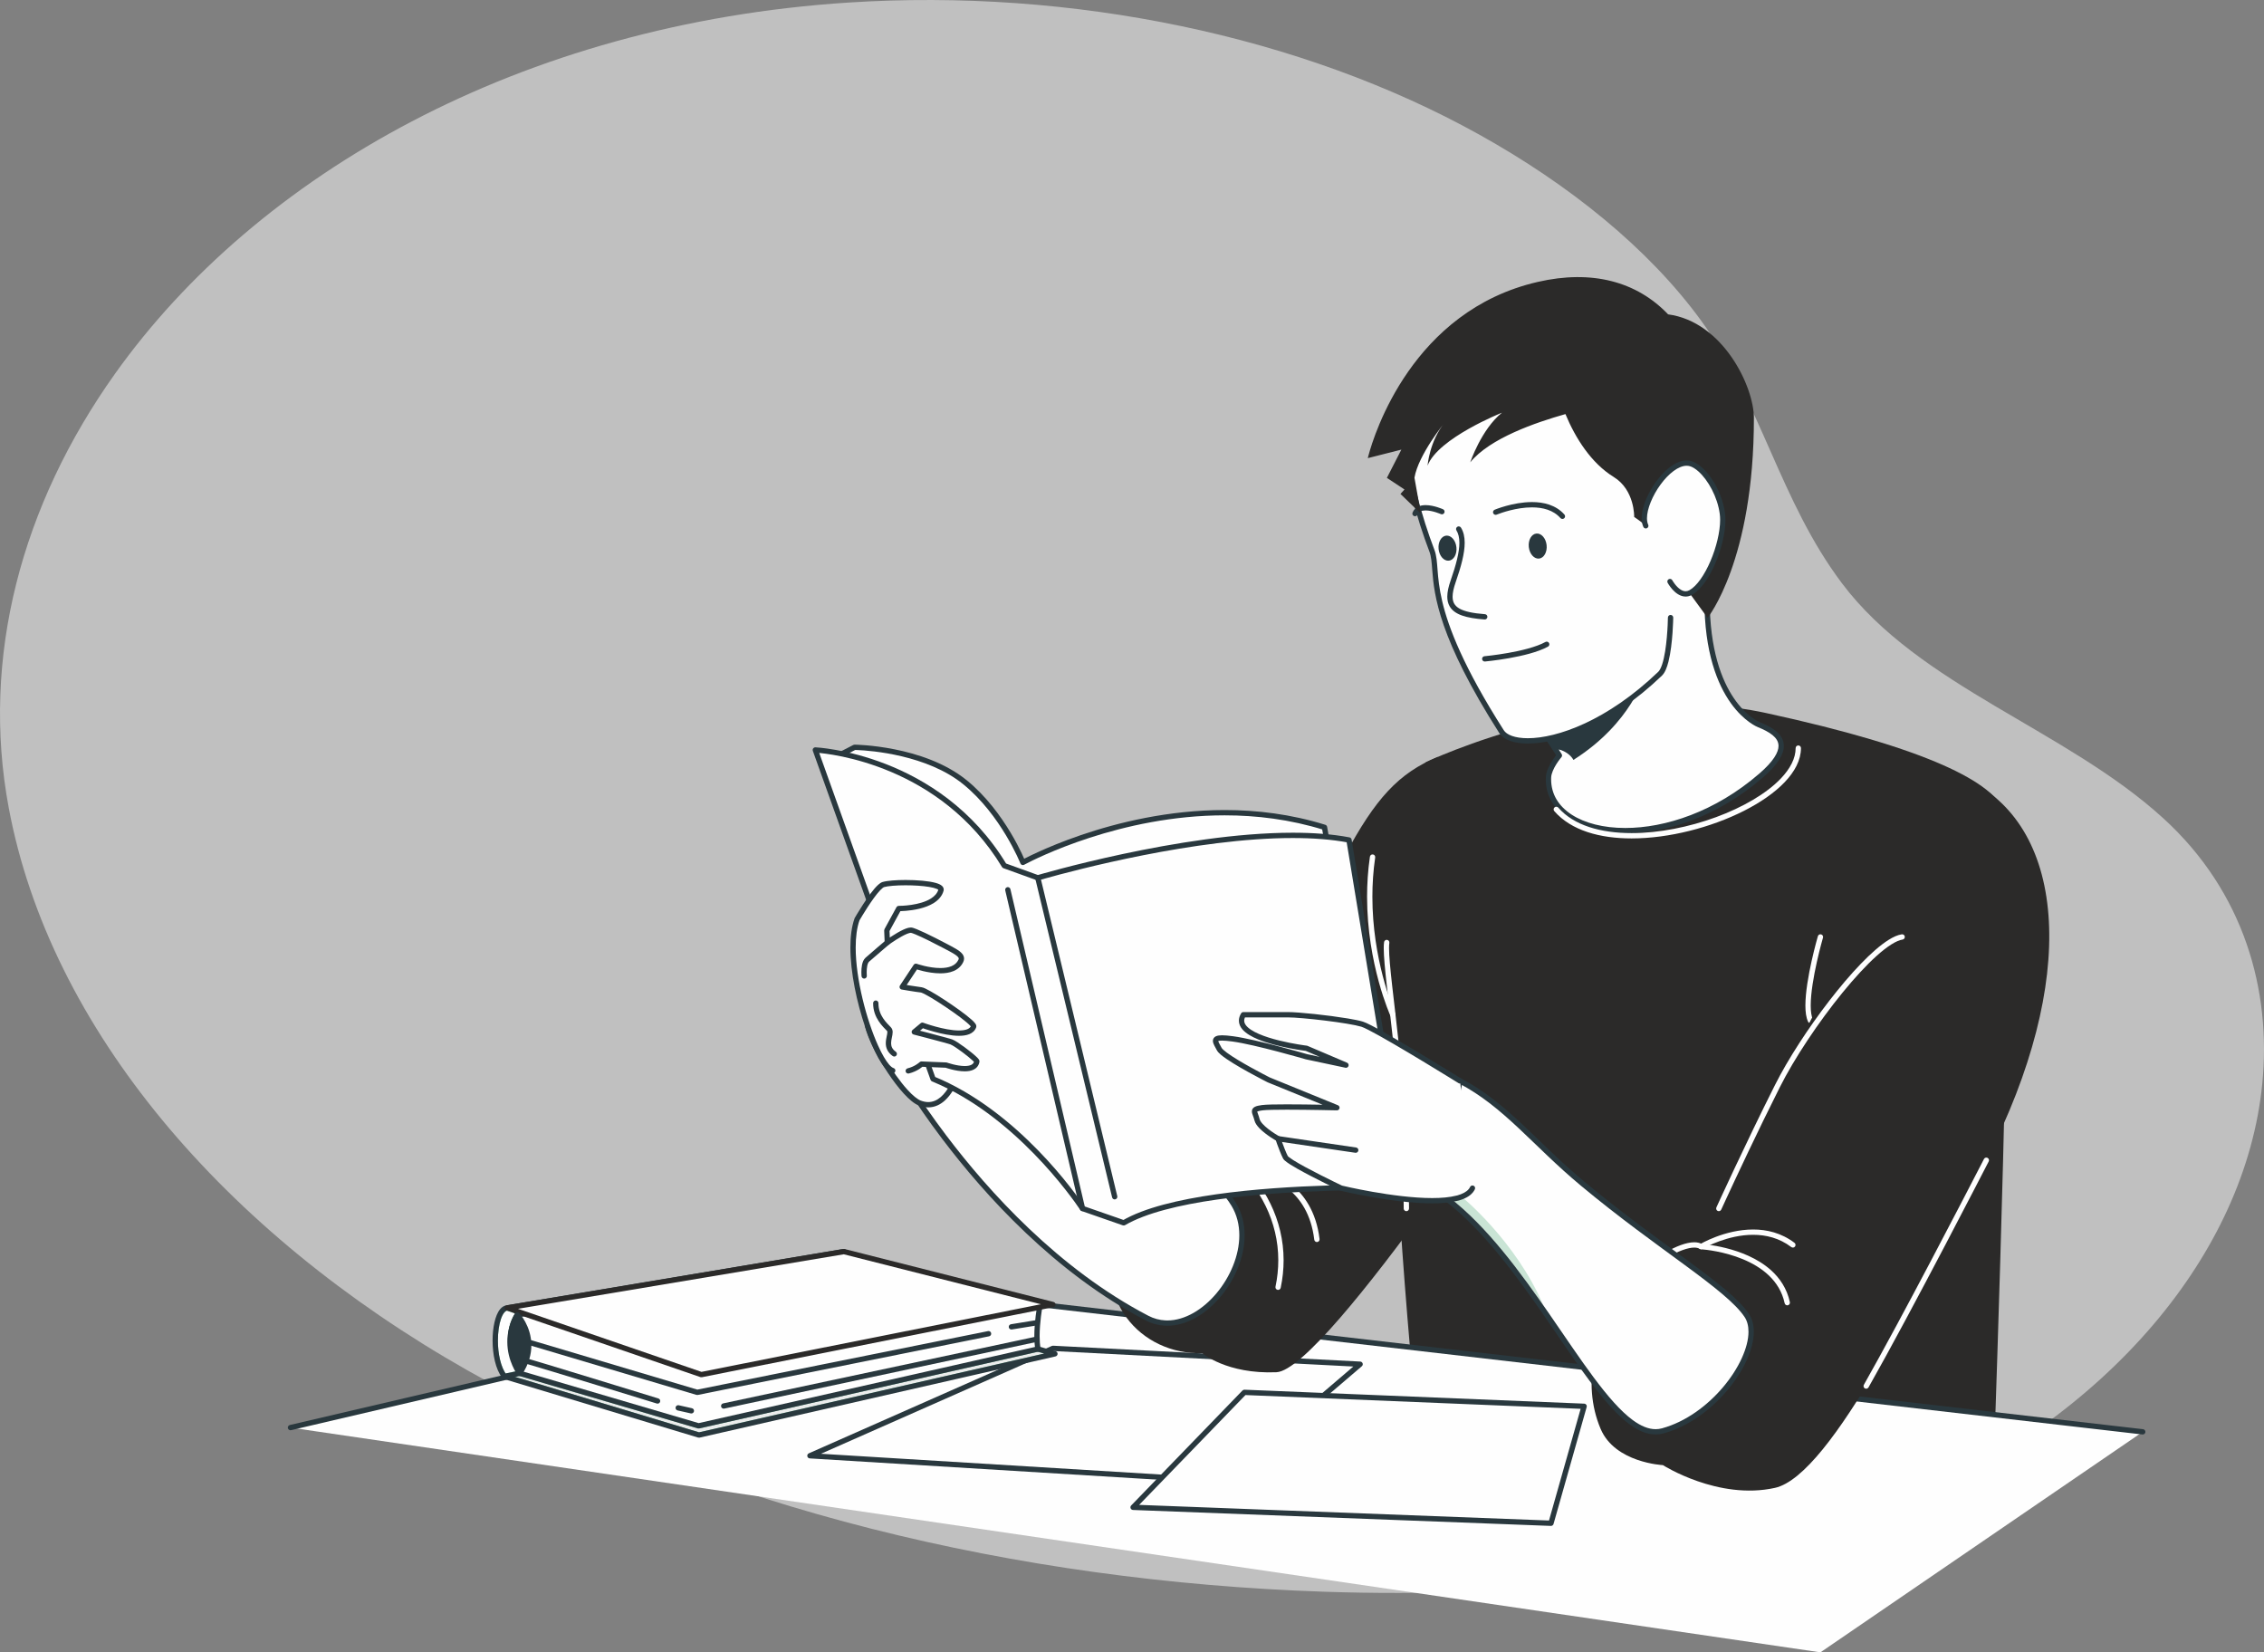 <?xml version="1.0" encoding="UTF-8"?> <svg xmlns="http://www.w3.org/2000/svg" xmlns:xlink="http://www.w3.org/1999/xlink" xmlns:xodm="http://www.corel.com/coreldraw/odm/2003" xml:space="preserve" width="150.343mm" height="109.713mm" version="1.1" style="shape-rendering:geometricPrecision; text-rendering:geometricPrecision; image-rendering:optimizeQuality; fill-rule:evenodd; clip-rule:evenodd" viewBox="0 0 15025.88 10965.12"><rect x="0" y="0" width="15025.88" height="10965.12" fill="#808080" stroke="none"/> <defs> <style type="text/css"> .fil6 {fill:none;fill-rule:nonzero} .fil2 {fill:#FEFEFE;fill-rule:nonzero} .fil4 {fill:#FEFEFE;fill-rule:nonzero} .fil8 {fill:#EBECEC;fill-rule:nonzero} .fil1 {fill:#2B2A29;fill-rule:nonzero} .fil5 {fill:#C9E4D5;fill-rule:nonzero} .fil7 {fill:#75C19C;fill-rule:nonzero} .fil3 {fill:#29383E;fill-rule:nonzero} .fil0 {fill:#FEFEFE;fill-rule:nonzero;fill-opacity:0.502} </style> </defs> <g id="Слой_x0020_1">  <path class="fil0" d="M763.34 2480.16c941.92,-1322.17 2689.33,-2322.41 4867.67,-2463.28 1482.5,-95.85 3005.25,219.3 4186.17,876.05 594.46,330.6 1122.83,753.6 1473.5,1235.54 402.79,553.51 519.95,1191.6 934.37,1742.43 515.26,684.91 1482.67,967.34 2132.33,1559.15 534.97,487.43 718.56,1140.47 657.14,1761.23 -112.09,1133.24 -1029.92,2209.13 -2379.81,2789.85 -1141.19,490.92 -2516.92,626.41 -3843.22,581.82 -2044.75,-68.73 -4080.65,-556.45 -5691.17,-1470.39 -1610.5,-913.95 -2768.27,-2264.88 -3042.43,-3732.26 -186.35,-997.28 84.56,-2008.63 705.43,-2880.14z"></path> <path class="fil1" d="M13239.29 9501.84c-189.02,157.26 -1644.74,1156.42 -3722.22,995.41 -111.77,-945.62 -538.04,-4830.69 -53.21,-5439.6 0,0 1176.21,-560.95 2259.65,-325.43 1083.51,235.52 1505.19,461.17 1582.38,656.5 58.53,147.73 -25.04,2898.48 -66.6,4113.12z"></path> <path class="fil2" d="M11687.58 5147.21c-624.06,540.5 -1427.95,426.26 -1410.32,11.27 2.82,-64.87 72.28,-145.26 72.28,-145.26 0,0 -9.16,-13.75 -24.37,-37.37 -23.27,-35.26 -60.96,-92.73 -104.71,-159.72 -77.22,-119.52 -173.78,-269.73 -241.13,-379.03 -56.44,-93.08 1350.03,-958.31 1350.03,-460.82 0,700.93 344.09,832.79 344.09,832.79 128.73,52.18 249.31,134.68 14.13,338.13z"></path> <path class="fil3" d="M11687.58 5147.21l-11.56 -13.33c-292.18,253.16 -624.17,360.73 -889.27,360.69 -144.46,0.04 -268.78,-32.01 -355.58,-88.32 -86.8,-56.62 -136.34,-135.35 -136.55,-234.39 0,-4.17 0.07,-8.37 0.25,-12.59 0.91,-26.59 17.41,-61.49 34.51,-88.36 8.5,-13.5 16.96,-25.17 23.24,-33.38 3.18,-4.1 5.79,-7.34 7.59,-9.52l2.68 -3.24c5.18,-6 5.75,-14.67 1.34,-21.3 -0.04,-0.04 -9.06,-13.61 -24.19,-37.16l-0.14 -0.18c-23.24,-35.22 -60.93,-92.66 -104.65,-159.61l0.04 0.07c-77.19,-119.49 -173.75,-269.66 -240.95,-378.71l0.07 0.1 -4.55 2.79 5.47 0 -0.92 -2.79 -4.55 2.79 5.47 0 0.1 -0.63c0.39,-2.26 3.64,-8.99 10.12,-17.28 24.36,-31.91 89.23,-85.96 176.25,-146.15 130.74,-90.72 312.66,-197.65 492.8,-281.56 179.92,-84.06 359.03,-144.7 480.1,-144.42 50.81,-0.07 90.34,10.54 116.03,31.48 25.61,20.95 40.77,52.64 41.01,104.08 -0.07,353.28 86.88,565.57 175.3,689.47 88.43,123.96 177.74,158.9 180.1,159.79l6.32 -16.47 -6.6 16.36c36.95,14.91 72.56,32.37 97.63,53.13 25.22,21.09 39.18,43.34 39.28,71.54 0.04,20.17 -7.48,45.06 -27.49,75.74 -19.96,30.64 -52.33,66.6 -100.2,108.03l11.52 13.33 11.53 13.32c49.57,-42.91 84.09,-80.84 106.69,-115.4 22.53,-34.48 33.21,-65.97 33.21,-95.03 0.11,-41.32 -22.18,-74.29 -52.11,-98.71 -30.04,-24.76 -68.43,-43.02 -106.83,-58.64l-0.32 -0.14 -0.53 -0.21c-7.69,-3.25 -90.29,-39.5 -171.31,-158.35 -80.99,-118.92 -160.88,-320.99 -160.92,-657.77 0.21,-58.32 -18.86,-103.23 -54.09,-131.48 -35.04,-28.24 -82.88,-39.31 -138.21,-39.35 -95.37,0.11 -215.85,33 -344.47,83.03 -192.79,75.17 -403.17,189.54 -566.03,294.19 -81.4,52.35 -150.91,102.21 -200.55,143.89 -24.86,20.87 -44.74,39.59 -58.99,56.13 -7.12,8.29 -12.86,16 -17.13,23.62 -4.2,7.66 -7.38,15.23 -7.48,24.44 -0.04,5.01 1.23,10.65 4.2,15.51l0.07 0.11c67.48,109.51 164.09,259.74 241.33,379.34l0.07 0.07c43.73,66.99 81.45,124.46 104.75,159.76l14.7 -9.69 -14.8 9.51c15.23,23.73 24.44,37.55 24.47,37.62l14.7 -9.76 -13.36 -11.53c-0.35,0.46 -18.19,21.09 -36.67,50.46 -18.33,29.54 -37.94,67.27 -39.88,105.59 -0.21,4.73 -0.28,9.41 -0.28,14.11 -0.25,111.66 58.11,203.09 152.66,263.97 94.57,61.18 225.12,93.93 374.73,94 274.45,-0.07 613.76,-110.78 912.37,-369.29l-11.53 -13.32z"></path> <path class="fil2" d="M12065.02 6212.74c-0.07,0.24 -20.66,70.97 -41.32,163.59 -20.63,92.77 -41.44,207.07 -41.51,296.41 0.15,42.57 4.45,79.52 17.88,107.72 4.23,8.78 14.77,12.44 23.56,8.22 8.74,-4.24 12.44,-14.77 8.18,-23.56 -9.48,-19.28 -14.45,-52.53 -14.35,-92.38 -0.03,-84.08 20.21,-197.3 40.66,-288.72 10.18,-45.77 20.41,-86.17 28.06,-115.13 7.65,-28.94 12.69,-46.22 12.69,-46.29 2.75,-9.34 -2.65,-19.11 -11.99,-21.86 -9.33,-2.72 -19.11,2.65 -21.86,11.99z"></path> <path class="fil2" d="M11917.46 4964.44c0.11,66.84 -35.32,135.98 -98.85,202.35 -95.03,99.45 -251.61,190.6 -429.84,256.08 -178.23,65.54 -378.18,105.74 -559.82,105.7 -204.42,0.11 -384.3,-51.02 -486.74,-169.02 -6.42,-7.34 -17.55,-8.12 -24.89,-1.69 -7.34,6.38 -8.12,17.52 -1.7,24.86 113.36,129.64 303.68,181.01 513.32,181.12 249.07,-0.07 527.49,-72.81 745.29,-182.89 108.87,-55.11 202.59,-119.48 269.86,-189.79 67.13,-70.16 108.53,-146.99 108.63,-226.7 0,-9.73 -7.9,-17.63 -17.63,-17.63 -9.72,0 -17.63,7.9 -17.63,17.63z"></path> <path class="fil3" d="M10913.32 4484.01c0,0 -83.59,313.65 -470.7,558.91 0,0 -19.74,-43.01 -83.59,-66 -11.24,-4.05 -23.24,-0.35 -33.85,-1.05 -23.27,-35.26 -60.96,-92.73 -104.71,-159.72 197.83,-143.5 692.85,-332.13 692.85,-332.13z"></path> <path class="fil2" d="M11087.35 4098.35c0,0 -4.02,309.64 -69.52,372.47 -491.99,471.88 -972.84,509.15 -1052.21,384.69 -534.09,-837.52 -407.83,-1058.4 -462.3,-1200.98 -96.22,-251.89 -214.3,-662.89 -162.22,-911.88 116.27,-556.2 1164.31,-985.93 1715.08,-428.21 264.4,267.75 347.99,848.51 292.15,1332.18l-260.98 451.73z"></path> <path class="fil3" d="M11069.73 4098.14c0,0.04 -0.25,19.01 -1.63,48.76 -2.08,44.6 -6.77,113.15 -16.89,175.65 -5.04,31.21 -11.49,60.97 -19.39,85.08 -7.76,24.15 -17.59,42.52 -26.2,50.49 -338.65,325.08 -671.94,441 -865.65,440.75 -42.6,0.04 -78.28,-5.6 -105.24,-15.19 -27.11,-9.62 -45.02,-23.06 -54.23,-37.66 -266.37,-417.69 -367.31,-680.44 -408.75,-855.67 -20.69,-87.69 -26.59,-153.51 -30.74,-207.18 -4.27,-53.55 -6.31,-95.55 -21.23,-134.92 -79.54,-207.95 -173.96,-526.44 -173.78,-766.9 -0.04,-48.9 3.88,-94.53 12.34,-135.1 37.44,-179.89 177.56,-349.16 369.29,-472.92 191.59,-123.79 434.03,-201.78 672.54,-201.71 234.93,0.07 465.51,75.1 643.46,255.24 103.41,104.61 179.75,260.55 229.7,441.25 50.03,180.63 73.84,385.75 73.8,588.1 0,97.8 -5.54,194.98 -16.32,288.41 -1.13,9.66 5.82,18.44 15.47,19.54 9.7,1.13 18.44,-5.82 19.54,-15.48 10.96,-94.85 16.57,-193.32 16.57,-292.47 0,-205.09 -24.02,-413.05 -75.07,-597.51 -51.12,-184.44 -129.08,-345.6 -238.63,-456.62 -185.35,-187.78 -426.27,-265.81 -668.52,-265.71 -246.2,0.04 -494.38,80 -691.65,207.35 -197.13,127.42 -344.2,302.48 -384.66,495.34 -9.13,43.62 -13.12,91.53 -13.12,142.3 0.18,249.1 95.8,568.82 176.11,779.45 12.31,31.94 14.88,70.97 19.01,125.13 6.24,81.12 16.99,194.34 76.51,364.91 59.49,170.68 167.59,399.23 368.37,714.12 15.06,23.48 40.2,40.55 72.18,51.93 32.05,11.35 71.4,17.24 117.05,17.24 206.71,-0.24 545.68,-120.58 890.05,-450.6 21.09,-20.8 33.18,-53.91 43.41,-93.08 29.51,-117.09 31.48,-291.2 31.55,-291.87 0.14,-9.76 -7.65,-17.74 -17.38,-17.88 -9.73,-0.14 -17.73,7.66 -17.87,17.42z"></path> <path class="fil3" d="M9577.15 3379.41c-1.13,-0.28 -59.24,-27.11 -115.68,-27.39 -16.92,0.04 -34.09,2.47 -49.74,10.05 -15.62,7.48 -29.37,20.91 -36.81,39.56 -3.64,9.02 0.7,19.32 9.72,22.95 9.03,3.67 19.33,-0.7 22.96,-9.72 4.52,-10.72 10.68,-16.61 19.57,-21.09 8.89,-4.37 20.87,-6.52 34.3,-6.49 22.5,-0.07 48.31,5.93 68.05,12.13 9.9,3.07 18.34,6.17 24.19,8.46l6.81 2.75 2.19 0.99c8.89,3.99 19.32,0 23.31,-8.89 4.02,-8.89 0.03,-19.32 -8.86,-23.31z"></path> <path class="fil3" d="M9933.33 3415.17c0,0 1.58,-0.68 4.9,-1.95 23.24,-9.16 126.08,-46.39 229.28,-46.25 71.79,0.04 141.84,17.59 188.91,70.94 6.46,7.3 17.59,7.97 24.9,1.52 7.3,-6.46 7.97,-17.6 1.51,-24.9 -56.69,-63.92 -138.38,-82.85 -215.32,-82.82 -127.17,0.18 -246.7,50.6 -247.83,50.95 -8.95,3.77 -13.18,14.06 -9.44,23.06 3.78,8.99 14.1,13.22 23.1,9.45z"></path> <path class="fil3" d="M10264.64 3617.22c5.01,45.9 -17.41,85.99 -50.06,89.56 -32.61,3.56 -63.18,-30.78 -68.15,-76.62 -5.01,-45.9 17.38,-85.99 50.03,-89.52 32.68,-3.6 63.17,30.71 68.18,76.58z"></path> <path class="fil3" d="M9666 3631.12c5.01,45.9 -17.38,85.99 -50.03,89.52 -32.65,3.6 -63.18,-30.74 -68.19,-76.62 -5,-45.86 17.42,-85.95 50.03,-89.55 32.69,-3.53 63.18,30.74 68.19,76.65z"></path> <path class="fil2" d="M9681.3 3510.67c42.7,68.75 19.32,186.03 -36.84,347.01 -56.21,160.91 -6.71,219.41 209.6,235.63l-172.76 -582.64z"></path> <path class="fil3" d="M9666.35 3519.99c12.87,20.73 19.33,47.7 19.33,81.97 0.1,62.22 -21.8,146.81 -57.9,249.91 -14.24,40.97 -22.29,76.23 -22.36,107.57 0,23.69 4.84,45.37 15.59,64.06 16.14,28.24 44.49,47.91 82.6,61.28 38.29,13.5 87.3,21.47 149.11,26.13 9.73,0.74 18.2,-6.56 18.9,-16.25 0.74,-9.73 -6.53,-18.19 -16.25,-18.9 -80.21,-5.89 -136.02,-18.19 -169.09,-37.16 -16.61,-9.48 -27.5,-20.14 -34.7,-32.62 -7.16,-12.51 -10.85,-27.42 -10.89,-46.53 -0.03,-25.14 6.81,-57.12 20.42,-95.94 36.42,-104.65 59.69,-191.42 59.83,-261.54 0,-38.51 -7.23,-72.53 -24.65,-100.59 -5.11,-8.26 -16,-10.79 -24.26,-5.68 -8.29,5.15 -10.82,16.01 -5.68,24.3z"></path> <path class="fil3" d="M9855.65 4389.8c0.32,0 71.4,-6.49 158.94,-21.93 87.65,-15.59 191.2,-39.46 259.25,-76.76 8.54,-4.7 11.63,-15.41 6.95,-23.95 -4.69,-8.53 -15.41,-11.63 -23.94,-6.95 -60.44,33.5 -162.54,57.9 -248.4,72.92 -42.98,7.58 -82.07,12.97 -110.36,16.5 -28.3,3.49 -45.58,5.04 -45.65,5.08 -9.69,0.88 -16.82,9.44 -15.94,19.14 0.89,9.69 9.45,16.86 19.15,15.94z"></path> <path class="fil1" d="M11640.48 2773.65c-0.07,-209.54 -206.61,-639.3 -569.38,-687.53 -208.05,-217.93 -505.28,-298.07 -865.54,-215.25 -832.58,191.41 -1086.02,1013.42 -1122.62,1149.69 -3.56,12.65 -5.04,19.67 -5.04,19.67l222.86 -56.59 -96.12 187.46 116.81 77.11 -26.72 29.65 135.24 130.39 -42.35 -238.17c26.17,-154.04 203.02,-368.87 203.02,-368.87 -103.12,123.72 -116.1,288.8 -116.1,288.8 69.88,-183.09 493.61,-351.27 493.61,-351.27 -137.22,111.28 -210.35,329.34 -210.35,329.34 130.67,-160.78 436.35,-264.93 631.89,-320.21 66.07,159.22 170.75,325.26 320.29,417.28 140.85,86.66 135.91,265.53 135.91,265.53 244.87,160.1 316.69,435.96 316.69,435.96l170.57 233.41c0,0 307.63,-379.14 307.31,-1326.4z"></path> <path class="fil2" d="M10922.87 3489.38c-57.08,-122.48 150.28,-453.76 297.05,-412.73 82.57,23.1 190.42,173.61 211.4,331.78 20.98,158.16 -90.79,456.94 -209.95,523.44 -75.64,42.21 -137.97,-72.81 -137.97,-72.81l-160.53 -369.68z"></path> <path class="fil3" d="M10938.84 3481.91c-5.22,-11.18 -8.04,-25.71 -8.04,-42.81 -0.35,-60.97 36.81,-151.02 89.73,-223.11 26.35,-36.17 56.49,-68.05 86.81,-90.4 30.35,-22.46 60.61,-34.91 86.62,-34.8 7.31,0 14.35,0.95 21.23,2.86 16.82,4.62 37.2,16.81 57.86,35.47 62.44,55.78 125.98,167.79 140.82,281.6 1.59,12.09 2.37,25.32 2.37,39.35 0.1,78.45 -25.11,182.25 -63.82,272.62 -19.28,45.19 -41.96,87.12 -66.07,121 -24.05,33.92 -49.74,59.59 -73.58,72.81 -9.31,5.15 -17.53,7.02 -25.43,7.06 -10.71,0 -21.47,-3.71 -32.08,-10.23 -15.87,-9.65 -30.46,-25.53 -40.59,-38.92 -5.11,-6.74 -9.12,-12.8 -11.8,-17.1l-3.07 -5.05 -0.88 -1.58c-4.66,-8.58 -15.34,-11.74 -23.91,-7.13 -8.58,4.66 -11.74,15.34 -7.13,23.91 0.42,0.74 12.02,22.21 32.12,44.49 10.08,11.1 22.28,22.5 36.77,31.41 14.49,8.89 31.56,15.44 50.56,15.44 13.89,0.04 28.52,-3.63 42.63,-11.52 30.85,-17.31 59.06,-46.65 85.11,-83.14 77.61,-109.72 136.06,-285.8 136.41,-414.07 0,-15.37 -0.84,-30.07 -2.68,-43.97 -10.96,-82.25 -44.15,-161.52 -85.39,-223.96 -20.66,-31.2 -43.41,-58.21 -66.81,-79.26 -23.42,-21.02 -47.49,-36.28 -71.93,-43.2 -10.08,-2.82 -20.41,-4.16 -30.71,-4.16 -37.05,0.11 -73.44,16.57 -107.53,41.68 -51.16,37.83 -98.12,96.08 -133.04,158.27 -34.8,62.3 -57.68,128.13 -57.86,183.63 0.04,20.84 3.32,40.44 11.35,57.72 4.13,8.82 14.6,12.62 23.45,8.54 8.82,-4.13 12.62,-14.6 8.54,-23.45l-0.04 0z"></path> <polygon class="fil4" points="1927.84,9473.64 5911.49,8542.37 14221.05,9501.84 12081.95,10965.12 "></polygon> <polygon class="fil2" points="1927.84,9473.64 5911.49,8542.37 14221.05,9501.84 "></polygon> <path class="fil3" d="M1931.86 9490.82l3980.65 -930.57 8306.53 959.11c9.65,1.1 18.4,-5.81 19.53,-15.51 1.13,-9.66 -5.82,-18.39 -15.48,-19.53l-8309.58 -959.48 -6.04 0.36 -3983.64 931.27c-9.47,2.23 -15.37,11.7 -13.15,21.2 2.22,9.47 11.71,15.36 21.19,13.15z"></path> <polygon class="fil2" points="5375.4,9660.53 6988.06,8947.84 9026.92,9053.08 8120.26,9828.34 "></polygon> <path class="fil3" d="M5375.4 9660.53l7.12 16.11 1608.82 -711.01 1990.52 102.78 -867.62 741.86 -2737.78 -167.33 -1.06 17.58 7.12 16.11 -7.12 -16.11 -1.1 17.6 2744.87 167.8c4.59,0.27 9.06,-1.24 12.55,-4.21l906.66 -775.24c5.5,-4.68 7.55,-12.2 5.22,-19.07 -2.33,-6.85 -8.53,-11.53 -15.76,-11.92l-2038.85 -105.24 -8.05 1.49 -1612.69 712.7c-7.45,3.28 -11.64,11.21 -10.22,19.22 1.44,8 8.15,13.99 16.28,14.48l1.1 -17.6z"></path> <path class="fil1" d="M9542.6 5022.92c-517.27,211.51 -628.83,687 -1507.59,2566.5 0,0 -390.52,80.17 -599.77,554.43 -209.22,474.22 139.48,848.73 543.99,835.82 0,0 161.69,140.55 492.3,126.59 330.65,-13.92 1799.5,-2258.27 1799.5,-2258.27l-728.43 -1825.06z"></path> <path class="fil2" d="M8177.13 7712.58c186.17,165.92 306.71,393.98 306.71,650.71 0,57.13 -5.96,115.71 -18.54,175.45 -2.01,9.51 4.09,18.86 13.6,20.88 9.55,1.99 18.9,-4.09 20.91,-13.62 13.08,-62.09 19.29,-123.12 19.29,-182.71 0.04,-268.06 -126.08,-505.71 -318.52,-677.05 -7.27,-6.46 -18.4,-5.83 -24.9,1.44 -6.49,7.27 -5.82,18.41 1.45,24.9l0 0z"></path> <path class="fil2" d="M8408.28 7815.7l0.5 0.11c6.66,1.55 75.38,19.15 146.85,78.59 71.43,59.63 146.25,160.29 167.09,332.37 1.16,9.67 9.94,16.58 19.6,15.41 9.66,-1.17 16.54,-9.93 15.41,-19.64 -22.29,-186.55 -107.4,-298.03 -187.04,-361.32 -79.65,-63.42 -153.23,-79.59 -154.88,-79.97 -9.52,-2.08 -18.9,3.95 -20.98,13.46 -2.09,9.52 3.95,18.9 13.46,20.98z"></path> <path class="fil2" d="M9260.15 6726.48l-1.59 -3.67c-16.32,-37.48 -150.27,-359.14 -150.2,-771.98 0,-83.66 5.5,-171.07 18.54,-260.66 1.38,-9.62 -5.29,-18.58 -14.91,-19.99 -9.62,-1.37 -18.58,5.29 -19.99,14.91 -13.33,91.43 -18.9,180.53 -18.9,265.74 0.07,448.45 154.39,788.83 154.96,790.17 4.02,8.89 14.45,12.8 23.3,8.82 8.89,-4.02 12.8,-14.49 8.82,-23.34l-0.03 0z"></path> <path class="fil2" d="M9186 6251.84c-1.62,11.1 -2.26,24.37 -2.29,40.05 0.1,109.87 33.28,345.96 66.35,652.7 33.11,306.43 66.14,682.21 66.14,1066.86l0 8.37c0,9.72 7.87,17.63 17.63,17.65 9.73,0 17.63,-7.89 17.63,-17.62l0 -8.4c0,-386.66 -33.18,-763.64 -66.35,-1070.64 -33.15,-306.74 -66.25,-544.73 -66.15,-648.92 0,-14.63 0.67,-26.51 1.94,-34.94 1.38,-9.65 -5.29,-18.58 -14.91,-19.99 -9.62,-1.41 -18.58,5.26 -19.99,14.88z"></path> <path class="fil1" d="M13069.67 5178.1c647.09,325.22 724.02,1325.52 113.43,2521.33 -431.11,844.21 -1026.4,2090.54 -1402.95,2174.26 -376.63,83.66 -743.73,-150.96 -743.73,-150.96 0,0 -317.53,-14.87 -413.23,-240.41 -262.28,-618.21 404.48,-1395.96 666.8,-1209.59 0,0 837.66,-1821.74 990.32,-1936.48l789.36 -1158.15z"></path> <path class="fil2" d="M10580.46 9103.71c-5.01,-24.5 -7.38,-49.32 -7.38,-74.36 -0.46,-177.24 121.22,-366.75 268.07,-510.36 73.27,-71.85 152.52,-132.29 224.59,-174.44 71.89,-42.32 137.36,-65.72 178.97,-65.44 15.86,0 27.71,3.21 35.72,8.43l8.57 2.79c0.03,0 1.69,0.06 5.22,0.35 26.41,2.04 149.11,14.24 272.23,65.16 61.6,25.41 123.15,60.46 173.08,108.06 49.96,47.71 88.42,107.61 105.1,184.51 2.08,9.52 11.46,15.55 20.98,13.5 9.52,-2.04 15.55,-11.42 13.5,-20.95 -19.43,-90.05 -66.92,-159.82 -126.22,-212.7 -89.1,-79.45 -204.33,-122.16 -297.26,-145.65 -92.98,-23.46 -163.88,-27.43 -164.66,-27.5l-0.98 17.63 9.55 -14.85c-15.59,-10.01 -34.42,-14.03 -54.83,-14.03 -53.42,0.29 -121.6,26.52 -196.78,70.27 -112.4,65.83 -239.01,172.41 -338.37,298.46 -99.14,126.05 -171.56,271.7 -171.74,416.78 0,27.25 2.58,54.48 8.08,81.41 1.98,9.55 11.28,15.72 20.81,13.75 9.55,-1.94 15.69,-11.25 13.75,-20.81z"></path> <path class="fil2" d="M12401.03 9206.84c291.62,-514.41 797.67,-1499.27 797.74,-1499.38 4.45,-8.64 1.03,-19.28 -7.65,-23.73 -8.64,-4.45 -19.29,-1.02 -23.73,7.62 -0.04,0.04 -7.91,15.37 -22.32,43.3 -100.77,195.47 -520.17,1005.8 -774.72,1454.81 -4.84,8.47 -1.84,19.23 6.63,24.05 8.47,4.79 19.22,1.8 24.05,-6.67z"></path> <path class="fil2" d="M11299.04 8287.85l1.59 -0.95c16.96,-9.94 167.3,-92.87 334.74,-92.62 84.54,0.06 172.97,20.65 253.05,81.26 7.76,5.86 18.82,4.33 24.68,-3.43 5.89,-7.76 4.37,-18.83 -3.39,-24.68 -87.15,-66.07 -184.19,-88.49 -274.34,-88.42 -190.71,0.27 -353.04,97.93 -354.42,98.54 -8.36,5 -11.06,15.82 -6.1,24.18 5.01,8.37 15.83,11.07 24.19,6.11z"></path> <path class="fil2" d="M11423.57 8027.14c0.04,-0.07 12.02,-26.34 33.14,-71.99 63.32,-136.94 208.38,-447.43 355.3,-739.39 97.21,-193.25 257.32,-433.26 415.76,-627.56 79.23,-97.14 158.06,-182.96 228.09,-245.71 34.97,-31.38 67.76,-56.98 96.96,-75.32 29.12,-18.37 54.76,-29.22 74.15,-32.04 9.62,-1.45 16.29,-10.44 14.84,-20.07 -1.45,-9.62 -10.43,-16.25 -20.06,-14.8 -27.08,4.12 -56.06,17.27 -87.69,37.05 -110.08,69.39 -253.93,223.71 -393.55,404.16 -139.37,180.42 -273.46,386.5 -359.98,558.46 -196.32,390.1 -388.97,812.48 -389.04,812.59 -4.02,8.86 -0.11,19.32 8.75,23.37 8.85,4.02 19.32,0.11 23.34,-8.75z"></path> <path class="fil2" d="M7733.06 8779.83c-40.59,-2.11 -81.09,-12.34 -119.91,-32.79 -600.41,-312.73 -1065.46,-829.61 -1346.11,-1200.53 -195.01,-257.72 -300.79,-445.3 -300.79,-445.3l143.86 -616.31c0,0 135.42,351.17 679.42,699.17 543.67,347.99 1190.34,460.82 1399.38,809.49 185.11,308.89 -141.03,802.15 -455.84,786.28z"></path> <path class="fil4" d="M7748.5 8762.59c-0.21,0 -0.39,0 -0.6,0 -4.66,0 -9.27,-0.1 -13.93,-0.35 -1.34,-0.07 -2.64,-0.14 -3.95,-0.24 -6.7,-35.87 -17.24,-73.3 -32.96,-112.27 -65.44,-163.92 -302.8,-412.02 -515.58,-612.43l257.39 89.62 0.07 0.04 13.4 4.59c1.87,0.63 3.77,0.95 5.71,0.95 3.07,0 6.14,-0.81 8.86,-2.4 138.03,-80.52 363.23,-134.79 609.29,-169.63 20.84,-2.97 41.82,-5.78 62.93,-8.5 12.69,16.36 24.3,33.21 34.66,50.66 35.54,59.31 51.4,125.81 51.4,194.8 0.15,133.63 -60.25,276.14 -150.9,384.24 -90.41,108.14 -210.21,180.91 -325.79,180.91zm-14.53 -0.35c-0.03,0 -0.03,0 -0.03,0l0.03 0zm-570.12 -741.47c-189.15,-176.99 -354.2,-312.77 -354.2,-312.77 -168.36,-5.26 -352.19,-70.73 -507.5,-144.45 -7.12,-9.31 -14.17,-18.56 -21.08,-27.68 -51.72,-68.36 -97.14,-131.76 -135.92,-187.99 5.26,0.53 10.47,0.78 15.62,0.78 0.04,0 0.11,0 0.18,0 43.83,0 81.02,-19.18 110.5,-46.11 19.78,-18.09 36.6,-39.64 50.87,-62.2 470.21,248.71 796.02,712.56 841.54,780.43zm-1073.75 -1094.79l-59.06 -24.83 19.82 -84.86 39.24 109.69z"></path> <path class="fil3" d="M7733.06 8779.83l0.91 -17.59c-38.25,-2.01 -76.12,-11.59 -112.61,-30.82l-0.07 -0.03c-596.7,-310.7 -1060.52,-825.74 -1340.23,-1195.53 -97.18,-128.44 -172.09,-239.4 -222.72,-318.16 -25.29,-39.42 -44.53,-70.76 -57.4,-92.24 -6.42,-10.71 -11.28,-19 -14.53,-24.54 -3.21,-5.58 -4.8,-8.36 -4.8,-8.4l-15.37 8.68 17.17 4.02 143.86 -616.3 -17.17 -4.03 -16.43 6.35c0.98,2.76 138.84,357.52 686.36,707.67 273.78,175.19 572.31,290.67 827.43,405.7 255.34,114.84 466,229.89 566.31,398.03 35.54,59.31 51.4,125.81 51.4,194.8 0.15,133.63 -60.25,276.14 -150.9,384.24 -90.58,108.35 -210.63,181.15 -326.39,180.91 -4.66,0 -9.3,-0.1 -13.96,-0.35l0.03 0 -0.91 17.59 -0.88 17.63c5.22,0.25 10.46,0.39 15.72,0.39 130.77,-0.28 258.15,-79.93 353.42,-193.52 95.2,-113.87 158.98,-262.67 159.12,-406.89 0,-74.36 -17.2,-147.55 -56.41,-212.95 -108.74,-180.56 -325.93,-296.27 -582.07,-412.02 -256.4,-115.54 -553.02,-230.49 -822.93,-403.28 -270.29,-172.87 -438.6,-346.24 -539.31,-475.98 -50.31,-64.91 -83.77,-118.89 -104.53,-156.51 -10.4,-18.8 -17.6,-33.5 -22.22,-43.41 -2.29,-4.97 -3.95,-8.75 -4.97,-11.21l-1.17 -2.75 -0.28 -0.74c-2.79,-7.23 -9.97,-11.77 -17.66,-11.24 -7.73,0.53 -14.21,6.06 -15.97,13.57l-143.86 616.27c-0.99,4.34 -0.35,8.82 1.84,12.69 0.28,0.49 106.44,188.7 302.05,447.29 281.61,372.04 747.89,890.72 1352.04,1205.5l-0.07 -0.04c41.15,21.68 84.3,32.57 127.18,34.83l0.07 0 0.88 -17.63z"></path> <path class="fil2" d="M6375.59 7065.1c0,0 -74.4,328.88 -270.47,255.16 -106.27,-39.98 -309.64,-355.96 -348.1,-515.15l618.57 259.99z"></path> <path class="fil3" d="M6375.59 7065.1l-17.21 -3.92 -0.63 2.68c-3.35,13.75 -20.45,78.38 -53.67,138.07 -16.57,29.86 -37.12,58.32 -61.14,78.7 -24.12,20.38 -50.84,32.72 -82.18,32.75 -15.09,0 -31.41,-2.86 -49.43,-9.62 -21.44,-7.8 -53.49,-33.56 -87.01,-70.37 -50.67,-55.22 -106.59,-134.68 -153.02,-214.72 -46.47,-79.94 -83.52,-161.03 -97.14,-217.73l-17.14 4.17 -6.84 16.25 618.56 259.99 6.85 -16.25 -17.21 -3.92 17.21 3.92 6.81 -16.26 -618.57 -259.99c-6.1,-2.57 -13.18,-1.48 -18.23,2.83 -5.08,4.3 -7.3,11.1 -5.71,17.56 20.34,83.48 81.34,202.63 151.07,307.91 34.87,52.53 71.9,101.36 107.37,140.07 35.68,38.61 68.92,67.35 100.58,79.55 21.55,8.08 42.25,11.88 61.85,11.88 43.9,0.07 81.16,-19.15 110.68,-46.11 44.43,-40.62 73.97,-98.72 93.33,-146.75 19.21,-48.05 27.85,-86.2 27.99,-86.8 1.9,-8.36 -2.47,-16.82 -10.36,-20.14l-6.81 16.26z"></path> <path class="fil2" d="M5511.49 5041.93l160.07 -82.82c0,0 452.44,4.02 733.09,232.14 254.92,207.17 384.02,532.04 384.02,532.04 0,0 990.61,-546.95 2001.94,-233.09l412.84 2299.31 -1896.55 125.13 -1183.75 -1125.57 -611.66 -1747.14z"></path> <path class="fil3" d="M5511.49 5041.93l8.11 15.65 160.07 -82.82 -8.11 -15.65 -0.18 17.63c0.04,0 6.71,0.07 19.4,0.6 88.92,3.49 463.64,32.54 702.75,227.59 125.1,101.64 220.16,233.09 283.58,339.07 31.73,52.99 55.61,99.6 71.51,132.89 7.93,16.65 13.89,29.94 17.84,39.04 1.97,4.58 3.45,8.08 4.41,10.43l1.41 3.46c1.87,4.65 5.71,8.36 10.43,10.08 4.76,1.69 10.08,1.27 14.49,-1.17 0,0 2.15,-1.2 6.63,-3.6 67.02,-35.64 634.22,-324.62 1324.21,-324.48 211.16,0 433.82,27 657.35,96.37l5.22 -16.82 -17.34 3.1 409.34 2279.92 -1869.2 123.33 -1175.01 -1117.32 -610.28 -1743.15 -16.64 5.86 8.11 15.65 -8.11 -15.65 -16.64 5.82 611.69 1747.17 4.48 6.95 1183.71 1125.58c3.57,3.35 8.44,5.12 13.33,4.8l1896.56 -125.14c5.01,-0.32 9.62,-2.74 12.72,-6.74 3.11,-3.94 4.34,-8.97 3.46,-13.95l-412.84 -2299.35c-1.16,-6.46 -5.85,-11.77 -12.12,-13.71 -227.42,-70.59 -453.63,-97.95 -667.79,-97.95 -746.44,0.18 -1346.49,331.81 -1347.9,332.45l8.53 15.44 16.4 -6.53c-0.71,-1.23 -129.97,-328.04 -389.32,-539.2 -143.96,-116.88 -329.69,-175.3 -479.44,-205.2 -149.81,-29.82 -263.87,-30.84 -264.61,-30.88l-8.25 1.98 -160.04 82.81c-7.83,4.02 -11.45,13.19 -8.57,21.48l16.64 -5.82z"></path> <path class="fil4" d="M9333.73 7881.46c0,0 -222.47,-6.7 -520.05,3.18 -449.9,14.1 -1071.5,64.84 -1355.64,230.24l-13.39 -4.59 -260.2 -90.61c0,0 -1.8,-2.48 -5.3,-7.77 -47.98,-71.22 -434.73,-625.82 -986.51,-851.83l-781.31 -2183.17c0,0 811.24,36.32 1254.08,767.92l222.47 80.39c0,0 1323.97,-392.07 2065.06,-251.04l380.79 2307.27z"></path> <path class="fil4" d="M7168.79 7966.26c-103.37,-144.81 -464.03,-611.94 -962.19,-819.47l-769.51 -2150.17c67.56,6.53 256.3,32.23 477.32,126.09 245.57,104.25 530.64,292.15 735.95,631.25 2.04,3.42 5.32,6.1 9.05,7.44l10.65 3.85 498.72 2201.01z"></path> <path class="fil4" d="M7456.21 8095.61l-5.86 -2.01 -10.5 -3.66 -514.91 -2185.4c0,0 270.89,-60.89 446.76,-60.89 44.45,0 82.81,3.88 109.23,13.64 0,0 380.82,281.07 773.9,876.52 -1.62,0 -2.47,0 -2.47,0 -37.16,61.07 14.6,107.92 92.98,142.54 11.74,19.26 23.49,38.79 35.19,58.61 -73.44,-17.88 -146.08,-33.71 -197.94,-40.73 -31.03,-4.27 -54.33,-6.28 -71.57,-6.28 -67.98,0 -41.29,30.88 -19.08,73.62 27.85,53.24 327.9,204.49 327.9,204.49l112.34 45.8c22.14,43.72 44.08,88.67 65.65,134.61 -19.47,-0.14 -38.79,-0.21 -57.44,-0.21 -73.3,0 -136.87,1.13 -162.47,4.55 -76.9,10.57 -48.66,24.68 -34.94,80.38 14.13,55.71 139.62,125.52 139.62,125.52 0,0 3.91,11.28 9.55,27.85 10.22,27.85 26.06,70.17 39.1,95.2 13.5,24.97 160.28,101.43 264.82,153.54 3.92,11.21 7.83,22.54 11.67,33.85 -224.24,7.15 -490.33,23.42 -736.54,58.39 -244.3,34.83 -468.66,87.51 -615,170.04z"></path> <path class="fil3" d="M9333.73 7881.46l0.53 -17.63c-0.14,0 -74.04,-2.22 -193.6,-2.22 -88.11,0 -201.04,1.2 -327.55,5.4l0 0c-225.33,7.09 -493.71,23.31 -741.89,58.57 -248.22,35.4 -475.88,89.2 -622.06,174.07l8.89 15.23 5.72 -16.68 -13.4 -4.59 0.07 0.05 -260.2 -90.63 -5.78 16.65 14.24 -10.37 -1.1 -1.55 -3.74 -5.57 -0.1 -0.11c-49.04,-72.35 -436.24,-629.21 -994.45,-858.32l-6.67 16.32 16.57 -5.96 -781.31 -2183.17 -16.57 5.96 -0.82 17.63c0,0 2.86,0.11 8.72,0.53 44.08,3.25 249.73,23.42 495.19,127.64 245.57,104.25 530.64,292.15 735.95,631.25 2.04,3.42 5.32,6.1 9.05,7.44l222.51 80.39c3.53,1.27 7.38,1.37 10.96,0.32 0.07,0 14.7,-4.38 42.11,-12.02 191.37,-53.77 1000.2,-268.99 1645.13,-268.88 132.5,0 258.01,9.09 369.53,30.32l3.28 -17.35 -17.38 2.89 380.79 2307.25 17.38 -2.87 0.53 -17.63 -0.53 17.63 17.39 -2.88 -380.76 -2307.25c-1.23,-7.3 -6.84,-13.08 -14.1,-14.45 -114.49,-21.76 -242.01,-30.92 -376.13,-30.92 -745.21,0.18 -1696.41,282.2 -1697.25,282.34l5.01 16.93 6 -16.61 -222.47 -80.35 -6 16.57 15.09 -9.12c-223.88,-369.89 -541.14,-564.16 -801.8,-665.61 -260.77,-101.5 -465.34,-110.71 -466.61,-110.81 -5.89,-0.25 -11.45,2.43 -14.98,7.16 -3.49,4.76 -4.41,10.85 -2.4,16.39l781.32 2183.17c1.65,4.69 5.32,8.5 9.9,10.4 545.37,222.89 931.69,775.21 978.58,845.34l-0.07 -0.11c3.64,5.5 5.54,8.14 5.72,8.37 2.11,2.92 5.08,5.11 8.46,6.31l260.24 90.61 0.07 0.04 13.4 4.59c4.83,1.65 10.15,1.11 14.56,-1.45 138.03,-80.52 363.23,-134.79 609.29,-169.63 246.17,-34.97 513.53,-51.19 738.05,-58.25l0.04 0c126.01,-4.16 238.59,-5.36 326.38,-5.36 59.59,0 107.75,0.57 141,1.1 33.28,0.57 51.51,1.12 51.54,1.12 5.3,0.15 10.33,-2.04 13.79,-6.02 3.49,-4 5.01,-9.24 4.13,-14.49l-17.39 2.88z"></path> <path class="fil3" d="M6870.64 5829.45l510.32 2116.5c2.26,9.45 11.78,15.3 21.27,13 9.44,-2.28 15.26,-11.8 13,-21.25l-510.28 -2116.54c-2.29,-9.44 -11.81,-15.26 -21.3,-13.01 -9.44,2.3 -15.26,11.81 -13.01,21.3z"></path> <path class="fil3" d="M7201.65 8015.83l-495.69 -2115.23c-2.22,-9.44 -11.7,-15.33 -21.19,-13.11 -9.45,2.22 -15.34,11.7 -13.11,21.19l495.65 2115.19c2.22,9.48 11.7,15.34 21.19,13.12 9.48,-2.23 15.37,-11.7 13.15,-21.16z"></path> <path class="fil2" d="M5925.03 7104.52c-113.32,-31.56 -341.37,-711.79 -236.83,-1004.5 0,0 124.11,-215.46 174.6,-230.2 79.16,-23.09 397.89,-16.35 382.44,37.27 -35.65,123.97 -280.13,121.92 -280.13,121.92l-79.37 145.2 3.43 80.17c0,0 115.08,-83.91 157.56,-81.65 21.62,1.16 134.61,56.55 224.13,103.93 76.62,40.59 123.41,62.51 106.27,99.39 -56.73,121.96 -298.56,36.39 -298.56,36.39l-90.76 136.87c0,0 87.76,15.16 126.3,19.6 42.13,4.87 357.48,216.63 347.81,243.17 -37.62,103.66 -340.24,-8.43 -340.24,-8.43l-53.62 44.56c0,0 223.07,57.69 245.71,66 35.5,13.08 171.28,117.65 169.16,129.58 -16.36,91.6 -203.62,24.22 -203.62,24.22l-163.85 -6.66c0,0 -33.03,31.97 -87.65,45.23l-102.81 -2.08z"></path> <path class="fil3" d="M5929.75 7087.52c-5.79,-1.34 -17.1,-9.02 -29.4,-23.62 -21.83,-25.29 -47.49,-69.46 -72.6,-125.2 -75.81,-167.34 -148.83,-439.95 -148.65,-650.65 -0.03,-69.74 8.01,-132.65 25.71,-182.08l-16.61 -5.96 15.27 8.82c0.03,-0.03 7.65,-13.25 19.99,-33.53 18.48,-30.39 47.45,-76.44 76.16,-115.78 14.31,-19.64 28.63,-37.62 41.15,-50.88 6.24,-6.63 12.05,-12.05 16.89,-15.79 4.8,-3.81 8.78,-5.79 10.08,-6.1 11.73,-3.46 32.47,-6.63 57.4,-8.68 25,-2.08 54.47,-3.18 85.14,-3.18 54.41,0 112.69,3.5 156.27,10.75 21.72,3.6 39.84,8.29 50.98,13.15 5.54,2.37 9.23,4.84 10.54,6.14l0.6 0.67 0 0 3.91 -2.22 -4.41 0 0.5 2.22 3.91 -2.22 -4.41 0 4.13 0 -3.99 -1.17 -0.14 1.17 4.13 0 -3.99 -1.17c-7.16,24.79 -24.4,44.08 -48.69,59.7 -36.28,23.34 -87.43,36.35 -130.6,42.74 -43.12,6.45 -78.2,6.73 -83.17,6.73l-0.63 0c-6.46,-0.07 -12.48,3.5 -15.58,9.17l-79.37 145.19 -2.12 9.2 3.39 80.2c0.28,6.5 4.09,12.31 9.97,15.13 5.86,2.82 12.76,2.19 18.02,-1.66 0.03,0 6.77,-4.94 17.77,-12.44 16.5,-11.32 42.35,-28.31 67.62,-42.21 12.62,-6.95 25.11,-13.11 35.89,-17.35 10.68,-4.34 20,-6.45 24.19,-6.31l0.78 0 0.35 0.07c3.28,0.42 15.09,4.3 29.72,10.47 44.63,18.51 122.06,57.12 186.76,91.39 33.07,17.48 60.29,31.48 77.89,43.65 8.78,6 14.98,11.56 18.4,15.94 3.42,4.51 4.06,7.02 4.13,9.58 0,1.7 -0.39,3.92 -1.91,7.2 -9.86,20.98 -25.49,34.09 -46.39,42.98 -20.84,8.79 -46.86,12.41 -73.8,12.37 -37.83,0.04 -77.32,-6.98 -107.08,-14.1 -14.87,-3.52 -27.32,-7.09 -36.03,-9.72 -4.34,-1.34 -7.73,-2.44 -10.01,-3.18l-3.35 -1.16c-7.66,-2.68 -16.11,0.14 -20.59,6.91l-90.76 136.84c-3.28,4.97 -3.84,11.24 -1.48,16.74 2.36,5.47 7.3,9.38 13.18,10.36 0.18,0.04 87.62,15.2 127.29,19.78l1.69 0.43c4.62,1.3 14.88,5.82 27.53,12.51 44.81,23.49 122.95,73.48 188.95,120.41 33.03,23.48 63.17,46.29 84.61,64.48 10.72,9.05 19.25,17.06 24.58,22.92l5.29 6.56 0.36 0.64 0.03 0.03 8.54 -3.67 -9.13 0 0.6 3.67 8.54 -3.67 -9.13 0 13.71 0 -12.9 -4.62 -0.81 4.62 13.71 0 -12.9 -4.62 0 -0.07c-4.12,11 -11.7,18.16 -25.53,23.98 -13.71,5.64 -33.03,8.43 -55.11,8.4 -47.84,0.07 -107.71,-12.66 -154.95,-25.57 -23.66,-6.46 -44.26,-12.94 -58.85,-17.77 -7.34,-2.4 -13.15,-4.41 -17.1,-5.82 -3.99,-1.41 -6.03,-2.15 -6.03,-2.15 -5.9,-2.19 -12.55,-1.06 -17.39,2.96l-53.62 44.6c-5.08,4.23 -7.38,10.92 -5.93,17.38 1.45,6.49 6.38,11.56 12.8,13.22 0.1,0.03 55.74,14.42 114.27,29.86 29.26,7.72 59.24,15.69 83.28,22.25 11.98,3.28 22.49,6.21 30.63,8.57 8.08,2.29 14.14,4.16 15.87,4.83 5.61,1.91 20.73,10.54 37.58,21.9 25.64,17.14 57.34,40.83 82.26,61.18 12.48,10.15 23.27,19.53 30.56,26.59 3.64,3.49 6.39,6.49 7.8,8.22l0.74 0.98 0.14 0.18 10.43 -6.31 -11.91 0c0.32,5.5 1.59,6.1 1.48,6.31l10.43 -6.31 -11.91 0 15.79 0 -15.58 -2.51 -0.21 2.51 15.79 0 -15.58 -2.51 17.42 2.79 -17.38 -3.11c-2.68,13.4 -8.29,19.68 -18.66,25.39 -10.39,5.47 -26.27,8.26 -44.04,8.19 -26.16,0.03 -56.02,-5.61 -78.91,-11.42 -11.45,-2.86 -21.26,-5.75 -28.1,-7.94 -3.42,-1.06 -6.1,-1.94 -7.93,-2.57l-2.65 -0.92 -5.26 -1.02 -163.84 -6.67c-4.83,-0.18 -9.48,1.59 -12.97,4.97l-0.11 0.11c-2.5,2.4 -32.72,29.4 -79.44,40.65 -9.44,2.33 -15.26,11.85 -12.97,21.3 2.29,9.48 11.81,15.27 21.3,12.97 59.37,-14.52 94.42,-48.51 95.76,-49.71l-12.27 -12.65 -0.7 17.63 163.81 6.63 0.74 -17.6 -6 16.57c0.99,0.22 67.8,24.72 129.54,24.94 21.05,-0.07 41.93,-2.79 60.19,-12.09 18.3,-9.06 33.32,-26.87 37.24,-50.53l0.03 -0.31 0.25 -3.07c-0.46,-8.08 -2.9,-10.37 -4.48,-13.29 -3.28,-4.84 -7.27,-8.99 -12.45,-14.1 -17.91,-17.49 -50.2,-43.45 -82.32,-67.06 -16.04,-11.78 -31.94,-22.89 -45.87,-31.87 -14.13,-8.99 -25.63,-15.73 -35.57,-19.5 -3.95,-1.45 -9.8,-3.18 -18.3,-5.65 -58.43,-16.78 -229,-60.86 -229.11,-60.89l-4.4 17.06 11.27 13.57 53.6 -44.59 -11.25 -13.54 -6.14 16.5c0.32,0.14 36.11,13.4 84.94,26.69 48.9,13.29 110.53,26.79 164.23,26.82 24.86,-0.03 48.16,-2.82 68.4,-10.99 20.06,-7.98 37.62,-22.82 45.37,-44.6l0.04 -0.04 1.23 -7.3c-0.38,-9.05 -3.63,-13.22 -6.59,-17.91 -5.89,-8.36 -14.39,-16.78 -25.64,-26.9 -39.1,-34.87 -111.1,-86.41 -178.41,-130.42 -33.6,-22 -65.93,-41.99 -92.3,-56.91 -13.19,-7.48 -24.9,-13.64 -34.73,-18.26 -10.12,-4.59 -17.35,-7.76 -25.99,-8.92 -18.58,-2.15 -50.17,-7.05 -76.8,-11.38 -26.66,-4.34 -48.44,-8.11 -48.51,-8.11l-3 17.38 14.7 9.72 90.76 -136.86 -14.7 -9.73 -5.89 16.6c0.98,0.25 84.23,30.04 168.25,30.18 29.97,-0.03 60.3,-3.81 87.41,-15.12 27.03,-11.17 51.05,-30.88 64.76,-60.65 3.28,-6.98 5.19,-14.45 5.19,-22.04 0.07,-11.81 -4.8,-22.71 -11.64,-31.34 -10.36,-13.04 -24.96,-23.13 -43.05,-33.99 -18.09,-10.75 -39.84,-21.97 -64.48,-35.01 -44.95,-23.8 -95.77,-49.57 -138.25,-69.67 -21.26,-10.04 -40.44,-18.65 -55.95,-24.96 -7.8,-3.14 -14.67,-5.72 -20.63,-7.66 -6.07,-1.9 -10.75,-3.28 -16.61,-3.67l-2.68 -0.07c-16.21,0.25 -32.36,6.35 -50.2,14.38 -52.61,24.27 -115.54,70.41 -116.03,70.7l10.4 14.24 17.59 -0.74 -3.18 -75.28 76.98 -140.89 -15.45 -8.47 -0.14 17.63 0.88 0c8.22,-0.03 70.41,-0.46 136.49,-16.46 33.03,-8.08 67.16,-20 96.29,-38.58 28.98,-18.47 53.45,-44.45 63.56,-79.65l1.24 -8.57c0.03,-10.05 -5.22,-18.58 -11.1,-24.02 -10.44,-9.62 -23.81,-14.84 -40.31,-19.81 -49.07,-14.07 -128.16,-19.82 -201.75,-19.92 -31.51,0 -61.84,1.13 -88.07,3.28 -26.31,2.22 -48.23,5.32 -64.34,9.97 -10.82,3.32 -19.46,9.76 -28.77,17.88 -31.66,28.34 -69.49,82.57 -100.97,130.77 -31.2,48.09 -55.08,89.52 -55.18,89.7l-1.34 2.86c-19.64,55.11 -27.71,121.53 -27.75,193.95 0.07,166.49 43.09,365.23 97.8,526.78 27.39,80.78 57.72,152.14 87.51,205.73 14.95,26.79 29.72,49.18 44.43,66.32 14.84,17.03 29.23,29.47 46.72,34.59 9.37,2.61 19.11,-2.86 21.72,-12.24 2.61,-9.37 -2.9,-19.11 -12.27,-21.72z"></path> <path class="fil3" d="M5877.75 6240.95c-0.11,0.1 -104.51,88.81 -133.49,114.8 -13.89,12.83 -19.49,30.04 -23.13,46.96 -3.46,17.03 -4.27,34.41 -4.3,48.3 0,15.66 1.09,26.79 1.13,27.18 0.95,9.69 9.58,16.78 19.28,15.83 9.66,-0.95 16.75,-9.58 15.8,-19.29 0,0 -0.21,-2.22 -0.46,-6.45 -0.25,-4.23 -0.49,-10.29 -0.49,-17.28 0,-12.4 0.84,-27.88 3.59,-41.25 2.58,-13.47 7.73,-24.19 12.09,-27.75 13.96,-12.51 47.32,-41.22 76.98,-66.56 29.68,-25.43 55.78,-47.56 55.85,-47.63 7.4,-6.28 8.32,-17.42 2.01,-24.83 -6.32,-7.44 -17.46,-8.32 -24.86,-2.04z"></path> <path class="fil3" d="M5794.89 6656.67l0 1.59c0.04,97.45 66.14,155.8 92.52,183.59 0.81,0.91 1.73,2.11 1.84,7.79 0.07,6.6 -2.16,17.39 -4.8,29.93 -2.61,12.62 -5.51,27.22 -5.54,43.13 0,14.06 2.4,29.29 9.62,44.18 7.2,14.88 19.11,28.98 36.39,41.26 7.9,5.64 18.93,3.81 24.58,-4.13 5.64,-7.9 3.81,-18.93 -4.13,-24.58 -13.26,-9.48 -20.63,-18.79 -25.11,-27.95 -4.44,-9.17 -6.07,-18.59 -6.1,-28.77 -0.04,-11.46 2.22,-23.73 4.8,-35.96 2.5,-12.27 5.43,-24.34 5.53,-37.1 0.11,-10.29 -2.5,-22.67 -11.59,-32.11 -28.59,-29.76 -82.78,-78.88 -82.75,-159.26l0 -1.34c0.07,-9.73 -7.76,-17.67 -17.49,-17.77 -9.72,-0.08 -17.7,7.79 -17.77,17.52z"></path> <path class="fil2" d="M11034.93 9495.57c-223.89,61.01 -467.17,-332.48 -764.04,-761.91l0 -0.36c-196,-283.47 -415.31,-582.82 -667.43,-776.73 -20.1,-15.17 -40.55,-29.97 -60.97,-44.08l147.38 -739.35c306.01,160.42 495.69,417.45 813.4,681.54 511.24,425.56 964.31,686.82 1089.79,875.1 125.56,188.27 -174.49,661.09 -558.13,765.8z"></path> <path class="fil5" d="M10242.26 8661.27c-179.85,-257.14 -379.48,-520.76 -607.39,-702.51 12.34,-2.08 24.12,-4.55 35.22,-7.49l2.26 -0.45c11.95,-2.29 21.69,-5.29 28.8,-9.06 0,0 357.87,291.34 541.11,719.52z"></path> <path class="fil3" d="M11034.93 9495.57l-4.63 -17c-14.03,3.82 -28.02,5.66 -42.2,5.66 -47.46,0.07 -98.01,-20.89 -151.82,-60.4 -80.63,-59.17 -167.05,-159.27 -258.54,-282.04 -91.6,-122.76 -188.63,-268.14 -292.36,-418.18l-14.49 10.05 17.63 0 0 -0.36c0,-3.6 -1.06,-7.06 -3.14,-10.01 -196.29,-283.76 -416.12,-584.4 -671.17,-780.72l-0.14 -0.11c-20.28,-15.25 -40.94,-30.21 -61.57,-44.48l-10.01 14.52 17.28 3.43 147.38 -739.33 -17.28 -3.45 -8.18 15.62c301.6,157.74 490.89,413.6 810.29,679.48 256.23,213.28 497.7,385.23 690.39,527.15 192.61,141.63 336.64,254.49 396.02,344.19 17.42,26.09 26.02,59.13 26.02,97.77 0.36,103.38 -63.53,243.8 -168.18,367.34 -104.47,123.79 -248.89,231.12 -405.96,273.88l4.66 17 4.65 17.04c166.14,-45.49 315.28,-157.05 423.59,-285.18 108.1,-128.4 176.15,-273.01 176.5,-390.08 0,-43.8 -9.8,-84.16 -31.94,-117.34 -66.14,-98.61 -211.37,-210.53 -404.44,-353.01 -193.04,-142.16 -433.71,-313.57 -688.73,-525.86 -315.98,-262.35 -506.06,-520.55 -816.5,-683.62 -4.9,-2.58 -10.79,-2.68 -15.8,-0.28 -5.01,2.4 -8.6,7.02 -9.69,12.44l-147.34 739.35c-1.38,6.89 1.48,13.96 7.26,17.94 20.21,13.97 40.45,28.63 60.41,43.67l-0.15 -0.11c249.17,191.55 467.92,489.58 663.67,772.78l14.49 -10 -17.63 0 0 0.36c0,3.59 1.09,7.05 3.14,10 138.03,199.67 264.64,391.93 384.02,535.25 59.73,71.69 117.66,131.16 174.99,173.33 57.29,42.04 114.62,67.16 172.69,67.23 17.24,0 34.44,-2.26 51.44,-6.87l-4.62 -17.04z"></path> <path class="fil2" d="M9772.69 7884.63c-12.3,25.75 -37.34,44.08 -71.54,57.12 -7.79,3.17 -15.86,5.65 -24.33,8.12l-6.74 1.4c-236.58,61.71 -768.94,-66.63 -768.94,-66.63 0,0 -348.7,-165.68 -369.89,-204.84 -13.04,-25.03 -28.87,-67.34 -39.1,-95.2 -5.65,-16.57 -9.55,-27.85 -9.55,-27.85 0,0 -125.49,-69.81 -139.62,-125.52 -13.72,-55.71 -41.96,-69.81 34.94,-80.38 76.83,-10.22 495.02,0 495.02,0l-453.11 -184.76c0,0 -300.04,-151.25 -327.9,-204.49 -27.85,-53.59 -62.75,-88.5 90.65,-67.34 153.33,20.8 488.29,118.46 488.29,118.46l262.35 55.71 -262.35 -111.77c0,0 -516.14,-62.4 -418.51,-222.82 0,0 195.33,0 293.04,0 97.63,0 410.05,36.66 495.02,62.75 85.32,26.1 649.44,376.56 649.44,376.56l82.82 711.5z"></path> <path class="fil6" d="M9496.26 7968.02l-0.24 0m-61.54 -1.84l-0.11 0 -14.52 -0.79 -1.14 -0.07 -1.28 -0.08 -12.17 -0.77 -2.41 -0.16 -0.04 0 -15.89 -1.16 -1.23 -0.09 -14.16 -1.14 -0.56 -0.05 -0.04 0 -2.42 -0.21 -2.46 -0.21 -7.38 -0.65 -2.47 -0.23 -1.3 -0.11 -1.16 -0.11 -2.46 -0.23 -0.55 -0.05 -0.55 -0.05 -0.56 -0.06 -0.55 -0.05 -0.55 -0.05 -0.55 -0.05 -0.56 -0.05 -0.55 -0.06 -0.55 -0.05 -0.55 -0.05 -0.55 -0.05 -0.56 -0.06 -0.55 -0.05 -0.55 -0.05 -0.55 -0.05 -0.55 -0.06 -0.56 -0.05 -0.55 -0.05 -0.55 -0.06 -0.55 -0.05 -0.55 -0.06 -0.56 -0.05 -0.28 -0.02 -0.27 -0.03 -0.55 -0.06 -0.55 -0.05 -0.55 -0.06 -0.56 -0.05 -0.55 -0.05 -0.55 -0.06 -10.47 -1.07 -0.55 -0.06 -0.56 -0.06 -0.55 -0.05 -0.33 -0.04 -0.22 -0.02 -0.55 -0.06 -0.55 -0.06 -0.55 -0.06 -0.55 -0.06 -0.55 -0.06 -0.55 -0.06 -0.56 -0.06 -0.55 -0.06 -0.55 -0.06 -0.55 -0.06 -0.55 -0.06 -0.55 -0.06 -6.57 -0.72 -6.56 -0.74 -6.56 -0.75 -12.66 -1.5 -0.41 -0.05 -6.52 -0.79 -1.81 -0.22 -4.7 -0.59 -6.5 -0.83 -4.64 -0.59 -1.84 -0.24 -6.47 -0.85 -6.44 -0.86 -1 -0.13 -5.43 -0.75 -6.41 -0.88 -3.79 -0.52 -2.59 -0.37 -6.36 -0.9 -6.34 -0.92 -6.31 -0.92 -6.28 -0.93 -2.96 -0.43 -3.3 -0.5 -6.22 -0.95 -5.65 -0.86 -0.55 -0.09 -6.16 -0.96 -6.12 -0.96 -2.15 -0.34 -3.95 -0.63 -6.05 -0.97 -4.76 -0.77 -1.26 -0.21 -5.98 -0.98 -5.94 -0.99 -1.35 -0.22 -4.54 -0.77 -5.86 -0.99 -3.89 -0.66 -1.92 -0.33 -5.76 -0.99 -5.72 -1 -0.62 -0.1 -5.05 -0.89 -5.62 -0.99 -3.06 -0.55 -2.51 -0.45 -5.52 -0.99 -5.39 -0.98 -0.07 -0.01 -5.41 -0.99 -5.36 -0.99 -2.26 -0.41 -3.03 -0.57 -5.24 -0.98 -4.48 -0.84 -0.7 -0.13 -5.11 -0.97 -5.06 -0.97 -1.52 -0.29 -3.47 -0.67 -4.92 -0.95 -3.62 -0.7 -1.24 -0.25 -4.79 -0.94 -4.73 -0.93 -0.85 -0.16 -3.8 -0.76 -4.58 -0.92 -4.5 -0.9 -4.44 -0.9c-14.64,-2.96 -27.99,-5.77 -39.94,-8.32l-7.08 -1.51 -1.72 -0.37 -4.99 -1.08 -1.62 -0.35 -1.59 -0.35 -1.57 -0.34 -0.31 -0.06 -1.23 -0.28 -1.51 -0.33 -1.5 -0.33 -1.46 -0.32 -2.86 -0.63 -1.39 -0.31 -1.36 -0.3 -1.34 -0.3 -1.05 -0.23 -0.26 -0.06 -1.29 -0.29 -1.26 -0.28 -1.23 -0.28 -1.2 -0.27 -0.71 -0.15 -0.47 -0.11 -1.15 -0.26 -1.12 -0.26 -1.09 -0.25 -1.07 -0.24 -0.42 -0.09 -0.62 -0.14 -1.01 -0.23 -0.98 -0.23 -0.95 -0.22 -0.93 -0.21 -0.18 -0.04 -0.71 -0.16 -0.87 -0.2 -0.84 -0.2 -0.81 -0.18 -0.77 -0.18 -0.75 -0.18 -0.72 -0.16 -0.69 -0.16 -0.66 -0.16 -0.5 -0.11 -0.12 -0.03 -0.6 -0.14 -0.57 -0.14 -0.53 -0.12 -0.51 -0.12 -0.28 -0.07 -0.19 -0.04 -0.44 -0.1 -0.41 -0.1 -0.38 -0.09 -0.35 -0.08 -0.12 -0.03 -0.19 -0.05 -0.28 -0.06 -0.25 -0.06 -0.22 -0.06 -0.18 -0.04 -0.03 -0.01 -0.12 -0.03 -0.12 -0.02 -0.08 -0.02 -0.02 -0.01 -0.05 -0.01 -0.04 -0.02 -0.06 -0.03 -0.02 -0.01 -0.06 -0.02 -0.07 -0.04 -0.03 -0.01 -0.12 -0.06 -0.14 -0.07 -0.17 -0.08 -0.18 -0.08 -0.11 -0.06 -0.1 -0.04 -0.23 -0.11 -0.24 -0.12 -0.27 -0.13 -0.29 -0.13 -0.1 -0.05 -0.21 -0.1 -0.33 -0.16 -0.35 -0.17 -0.37 -0.17 -0.39 -0.19 -0.04 -0.02 -0.37 -0.18 -0.43 -0.2 -0.45 -0.22 -0.47 -0.22 -0.43 -0.21 -0.06 -0.02 -1.03 -0.5 -0.55 -0.26 -0.56 -0.27 -0.37 -0.18 -0.21 -0.09 -0.6 -0.29 -0.62 -0.3 -0.63 -0.3 -0.66 -0.32 -0.28 -0.14 -0.39 -0.18 -0.69 -0.33 -0.7 -0.34 -0.73 -0.35 -0.88 -0.43 -0.61 -0.29 -0.78 -0.37 -0.79 -0.38 -0.81 -0.39 -0.8 -0.39 -0.02 -0.01 -0.84 -0.4 -7.29 -3.52 -0.52 -0.26 -0.46 -0.22 -1 -0.48 -1.01 -0.49 -1.02 -0.49 -1.04 -0.51 -0.32 -0.16 -0.74 -0.35 -1.06 -0.52 -1.09 -0.52 -1.09 -0.53 -1.11 -0.54 -0.09 -0.05 -1.03 -0.5 -1.14 -0.55 -0.84 -0.41 -0.84 -0.41 -0.85 -0.41 -0.78 -0.39 -0.08 -0.03 -0.86 -0.42 -1.75 -0.85 -0.89 -0.43 -0.89 -0.44 -0.9 -0.43 -0.42 -0.21 -0.48 -0.24 -0.91 -0.44 -0.92 -0.45 -0.93 -0.45 -0.93 -0.45 -0.93 -0.46 -0.95 -0.46 -0.01 -0.01 -0.93 -0.46 -0.96 -0.46 -0.96 -0.47 -0.97 -0.48 -0.97 -0.47 -0.98 -0.48 -0.55 -0.28 -0.43 -0.21 -0.99 -0.48 -1 -0.49 -1 -0.49 -2.02 -0.99 -1.02 -0.5 -0.11 -0.06 -0.91 -0.45 -1.03 -0.5 -1.04 -0.51 -1.04 -0.51 -1.04 -0.52 -1.05 -0.51 -0.7 -0.35 -0.36 -0.17 -1.06 -0.52 -1.06 -0.53 -1.07 -0.53 -1.08 -0.53 -1.08 -0.53 -1.08 -0.54 -0.23 -0.11 -0.86 -0.43 -1.1 -0.54 -1.1 -0.54 -4.16 -2.07 -0.28 -0.13 -2.24 -1.11 -1.13 -0.56 -3.76 -1.87 -0.8 -0.39 -1.15 -0.58 -1.15 -0.57 -1.16 -0.57 -1.16 -0.58 -1.17 -0.58 -0.99 -0.5 -0.18 -0.09 -1.17 -0.58 -4.93 -2.46 -1.45 -0.73 -3.54 -1.77 -4.34 -2.17 -0.71 -0.36 -5.09 -2.55 -2.19 -1.1 -2.96 -1.49 -5.15 -2.6 -0.03 -0.01 -5.22 -2.64 -2.95 -1.5 -2.3 -1.17 -5.29 -2.68 -0.68 -0.35 -4.63 -2.36 -3.71 -1.89 -1.62 -0.83 -5.35 -2.74 -1.41 -0.72 -3.95 -2.03 -4.47 -2.3 -0.9 -0.47 -5.38 -2.78 -2.15 -1.11 -3.23 -1.68 -5.2 -2.7 -0.18 -0.09 -5.37 -2.81 -2.87 -1.5 -2.49 -1.3 -5.34 -2.81 -0.55 -0.29 -4.78 -2.53 -3.56 -1.88 -1.75 -0.93 -5.27 -2.8 -1.26 -0.67 -3.99 -2.14 -4.21 -2.25 -1.01 -0.54 -5.17 -2.79 -1.92 -1.04 -3.21 -1.74 -4.79 -2.6 -0.3 -0.17 -5.03 -2.76 -2.54 -1.39 -2.44 -1.35 -4.92 -2.72 -0.38 -0.21 -4.48 -2.5 -3.1 -1.73 -1.7 -0.96 -4.72 -2.66 -0.99 -0.56 -3.65 -2.08 -3.57 -2.04 -1 -0.58 -4.49 -2.59 -1.53 -0.89 -2.86 -1.67 -3.95 -2.31 -0.36 -0.22 -4.21 -2.5 -2 -1.19 -2.12 -1.28 -4.01 -2.43 -3.9 -2.39 -2.36 -1.45 -1.44 -0.9 -3.67 -2.31 -0.67 -0.42 -2.89 -1.85 -2.6 -1.68 -0.84 -0.55 -3.31 -2.18 -1.03 -0.68 -2.15 -1.45 -2.71 -1.85 -0.33 -0.23 -2.9 -2.04 -0.03 -0.02 -2.05 -1.47 -0.68 -0.48 -2.62 -1.93 -0.06 -0.04 -2.4 -1.83 -1.38 -1.07 -0.4 -0.33 -2.68 -2.16 -0.32 -0.27 -0.08 -0.07 -2.57 -2.23 -0.55 -0.49 -2.14 -2.03 -0.55 -0.55 -1.56 -1.66 -0.27 -0.29 -0.17 -0.2 -1.37 -1.71 -0.3 -0.41c-0.42,-0.59 -0.79,-1.18 -1.09,-1.72 -13.04,-25.03 -28.87,-67.34 -39.1,-95.2l428.03 47.95c0,0 -51.48,83.55 0,175.58 41.18,73.87 453.38,148.82 667.08,148.82 33.07,0 61.38,-1.79 82.81,-5.68 -22.16,5.78 -46.9,9.9 -73.57,12.6l-0.09 0m-13.5 1.24l-0.04 0.01c-27.3,2.25 -56.4,3.12 -86.63,2.9"></path> <path class="fil3" d="M9756.79 7877.02c-9.51,20.03 -29.96,36.03 -61.92,48.28l-0.38 0.13c-6.78,2.74 -14.28,5.07 -22.64,7.51l4.97 16.93 -3.63 -17.24 -6.74 1.4 -0.81 0.18c-43.55,11.38 -99.28,16.25 -160.39,16.22 -127.18,0.03 -277.58,-20.66 -395.81,-41.47 -59.09,-10.35 -110.22,-20.77 -146.53,-28.52 -36.28,-7.8 -57.62,-12.93 -57.65,-12.93l-4.13 17.13 7.55 -15.93c-0.04,-0.04 -21.69,-10.3 -54.65,-26.42 -49.39,-24.15 -124.04,-61.35 -188.06,-95.97 -31.98,-17.31 -61.32,-34.02 -83.28,-47.99 -10.92,-6.94 -20.06,-13.21 -26.48,-18.3 -3.25,-2.51 -5.79,-4.72 -7.45,-6.42l-1.76 -1.94 -0.32 -0.41 -1.2 0.83 1.27 -0.7 -0.07 -0.13 -1.2 0.83 1.27 -0.7 -15.51 8.4 15.65 -8.15c-12.16,-23.24 -28.09,-65.51 -38.22,-93.12l-16.53 6.07 16.67 -5.68c-5.64,-16.61 -9.55,-27.92 -9.55,-27.92 -1.41,-4.13 -4.26,-7.55 -8.11,-9.66 0,0 -1.76,-0.99 -5.08,-2.92 -11.7,-6.81 -41.64,-24.94 -69.56,-46.86 -13.93,-10.93 -27.36,-22.85 -37.59,-34.34 -10.29,-11.42 -17.03,-22.64 -18.86,-30.28l0.03 0.1c-3.6,-14.56 -8.04,-26.34 -11.31,-35.33 -3.39,-8.89 -4.98,-15.3 -4.76,-16.21l0 -0.11 -3.67 -0.46 2.75 2.44 0.92 -1.98 -3.67 -0.46 2.75 2.44 0.07 -0.04c1.06,-1.45 13.47,-6.07 37.13,-9.02l-0.07 0.04c23.13,-3.18 87.26,-4.45 160.14,-4.41 73.16,0 156.22,1.12 220.96,2.25 64.73,1.17 111.03,2.3 111.14,2.3 8.54,0.21 15.97,-5.68 17.7,-14.03 1.76,-8.33 -2.72,-16.72 -10.57,-19.93l-453.11 -184.75 -6.67 16.32 7.94 -15.76c-0.03,0 -18.58,-9.37 -47.03,-24.33 -42.67,-22.43 -107.4,-57.33 -163.67,-91.39 -28.13,-17.03 -54.16,-33.85 -74.04,-48.55 -9.91,-7.33 -18.3,-14.13 -24.48,-19.95 -6.17,-5.75 -10.07,-10.75 -10.99,-12.69l0.03 0.03c-6.06,-11.63 -12.19,-22.04 -16.43,-30.46 -4.41,-8.29 -6.2,-14.95 -5.96,-15.83l0 -0.07 -3.77 -0.46 2.89 2.4 0.88 -1.94 -3.77 -0.46 2.89 2.4 -1.69 -1.41 1.37 1.73 0.32 -0.32 -1.69 -1.41 1.37 1.73c0,-0.07 1.8,-1.24 6.35,-2.15 4.52,-0.92 11.42,-1.59 20.67,-1.59 15.9,0 38.6,1.87 69.14,6.1l0.03 0c74.96,10.15 197.02,39.67 299.59,66.64 51.29,13.46 97.87,26.3 131.62,35.78 33.7,9.45 54.51,15.52 54.54,15.52l1.27 0.31 262.35 55.71c8.89,1.91 17.74,-3.24 20.46,-11.91 2.75,-8.68 -1.52,-17.98 -9.87,-21.55l-262.35 -111.77 -4.8 -1.27c0,0 -6.49,-0.77 -18.12,-2.43 -40.7,-5.82 -143.19,-22.29 -234.26,-51.16 -45.48,-14.38 -88.07,-31.98 -117.93,-51.93 -14.95,-9.91 -26.59,-20.35 -34.06,-30.53 -7.48,-10.29 -10.86,-19.82 -10.93,-29.86 0.04,-8.72 2.65,-18.51 9.73,-30.25l-15.06 -9.16 0 17.62c0.11,0 48.83,0 109.87,0 61.07,0 134.29,0 183.17,0 47.03,-0.03 149.71,9.06 250.08,21.48 50.28,6.17 100.13,13.18 142.59,20.24 42.34,7.02 77.57,14.24 97.17,20.27 8.33,2.47 26.45,10.65 49.54,22.54 81.58,41.74 230.94,129.96 359.38,207.52 64.24,38.79 123.37,74.96 166.42,101.4 43.02,26.48 69.92,43.16 69.99,43.23 8.26,5.12 19.15,2.58 24.26,-5.68 5.15,-8.29 2.61,-19.15 -5.64,-24.3 -0.07,-0.03 -141.14,-87.68 -293,-178.65 -75.91,-45.48 -154.53,-91.78 -219.66,-128.45 -32.58,-18.33 -61.78,-34.23 -85.68,-46.5 -24.08,-12.26 -42.24,-20.77 -55.28,-24.82 -22.89,-6.99 -58.57,-14.14 -101.72,-21.34 -129.47,-21.47 -322.82,-42.13 -398.45,-42.2 -48.87,0 -122.1,0 -183.17,0 -61.04,0 -109.76,0 -109.87,0 -6.13,0 -11.87,3.24 -15.05,8.46 -9.76,16.01 -14.88,32.47 -14.88,48.59 -0.03,21.4 8.99,40.79 22.68,56.94 24.08,28.31 62.2,49.61 105.98,67.8 131.13,53.87 316.93,75.98 317.67,76.19l2.12 -17.52 -6.91 16.22 95.23 40.58 -84.65 -17.98 -3.67 17.24 4.94 -16.92c-0.07,-0.04 -83.95,-24.47 -187.07,-51.55 -103.27,-27.1 -225.37,-56.8 -303.79,-67.48l0.04 0.04c-31.48,-4.34 -55.43,-6.42 -73.97,-6.46 -17.6,0.14 -30.39,1.59 -41.61,6.85 -5.58,2.64 -10.86,6.73 -14.42,12.33 -3.63,5.54 -5.08,12.02 -5.05,17.63 0.29,12.27 4.87,21.69 9.77,31.77 5.04,9.94 11.06,20.2 16.6,30.81l0 0.03c5.79,10.61 14.67,19.29 26.31,29.34 40.44,34.2 116.91,79.05 184.33,116.41 67.24,37.2 124.85,66.21 124.96,66.29l1.27 0.6 453.1 184.75 6.67 -16.32 0.42 -17.63c-0.07,0 -185.95,-4.55 -332.97,-4.55 -73.76,0.03 -136.73,1.06 -164.8,4.69l-0.07 0.03c-20.7,2.93 -34.62,5.75 -46.11,11.25 -5.68,2.79 -11.11,6.67 -15.06,12.37 -4.02,5.68 -5.64,12.69 -5.57,18.48 0.25,10.82 3.63,18.93 6.88,28.27 3.38,9.23 7.19,19.43 10.22,31.69l0.03 0.11c5.01,19.07 17.39,35.4 32.12,50.98 44.33,46.04 115.34,85.07 116,85.61l8.57 -15.41 -16.64 5.75c0,0.04 3.88,11.25 9.51,27.77l0.14 0.4c10.33,28.09 26.1,70.43 40.02,97.28l0.14 0.25c3.14,5.64 6.85,9.29 11.32,13.43 16.46,14.73 46.15,33.06 83.24,54.19 110.68,62.79 283.05,144.63 283.23,144.73l3.42 1.24c0.7,0.06 346.79,83.8 608.27,83.91 62.97,-0.04 121.14,-4.84 169.27,-17.35l-4.45 -17.07 3.64 17.29 6.7 -1.42 1.34 -0.35c8.61,-2.5 17.28,-5.15 26.03,-8.72l-6.64 -16.32 6.28 16.47c36.42,-13.89 66.04,-34.53 81.16,-65.97 4.2,-8.82 0.5,-19.32 -8.29,-23.52 -8.78,-4.23 -19.32,-0.5 -23.52,8.29z"></path> <path class="fil3" d="M8480 7574.16l515.29 75.73c9.62,1.42 18.58,-5.25 19.99,-14.87 1.45,-9.63 -5.22,-18.59 -14.87,-19.99l-515.3 -75.78c-9.62,-1.41 -18.58,5.27 -19.99,14.87 -1.41,9.63 5.26,18.6 14.88,20.04z"></path> <path class="fil7" d="M3347.83 9134.07l1290.95 389.07 2362.71 -539.07c0,0 -1443.11,-410.71 -1456.65,-400.87 -13.57,9.87 -2197.01,550.87 -2197.01,550.87z"></path> <path class="fil8" d="M4639.42 9504.92l-1220.04 -367.67 28.75 -6 1183.21 347.78 8.86 0.28 2248.32 -508.98c15.44,4.37 29.44,8.37 41.92,11.88l-2291.02 522.71z"></path> <path class="fil3" d="M3347.83 9134.07l-5.1 16.89 1290.97 389.06 9.03 0.32 2362.66 -539.05c7.87,-1.8 13.51,-8.72 13.72,-16.75 0.21,-8.02 -5.08,-15.2 -12.8,-17.42 0,0 -352.29,-100.28 -710.45,-200.55 -179.07,-50.14 -359.59,-100.27 -498.3,-137.88 -69.38,-18.83 -128.27,-34.49 -171.42,-45.49 -21.58,-5.54 -39.17,-9.87 -52.32,-12.86 -6.56,-1.49 -11.98,-2.65 -16.39,-3.5 -4.55,-0.77 -7.31,-1.38 -11.53,-1.45l-3.49 0.29c-1.59,0.34 -3.88,0.45 -8.04,3.35l0.1 -0.07 8.57 11.8 -5.22 -13.67c-0.31,0.21 -0.1,-0.28 -3.35,1.87l8.57 11.8 -5.22 -13.67c0,0 -3.74,1.2 -8.91,2.64 -83.46,23.56 -630.45,160.54 -1155.65,291.38 -262.67,65.43 -520.09,129.44 -711.86,177.03 -95.87,23.8 -175.32,43.51 -230.82,57.26 -55.49,13.75 -86.91,21.54 -86.99,21.58 -7.71,1.9 -13.2,8.75 -13.39,16.68 -0.19,7.94 4.95,15.01 12.53,17.31l5.1 -16.89 4.24 17.1c0,0 545.88,-135.24 1093.43,-271.74 273.78,-68.26 548.01,-136.8 754.63,-188.9 103.34,-26.06 189.76,-47.98 250.83,-63.75 30.53,-7.9 54.72,-14.2 71.54,-18.76 8.43,-2.24 15.02,-4.05 19.74,-5.43l5.86 -1.76 2.33 -0.84 1.51 -0.64 3.28 -1.87 0.08 -0.07 -9.91 -13.51 2.65 16.58c1.23,-0.31 3.28,-0.31 7.27,-3.07l-9.91 -13.51 2.65 16.58 -2.12 -13.12 0 13.29 2.12 -0.17 -2.12 -13.12 0 13.29 0 -6.52 -0.35 6.52 0.35 0 0 -6.52 -0.35 6.52c0.39,-0.1 9.9,1.56 22.71,4.59 99.17,22.89 456.94,121.99 789,215.18 166.14,46.6 325.97,91.74 444.29,125.27 59.16,16.76 107.96,30.61 141.95,40.27 33.98,9.62 53.13,15.09 53.17,15.09l4.83 -16.97 -3.92 -17.16 -2358.15 538.01 -1286.52 -387.74 -5.08 16.89 4.24 17.1 -4.24 -17.1z"></path> <path class="fil7" d="M3366.38 8679.39c-90.49,6.27 -113.19,332.94 -18.55,454.68l2085.53 -432.76 167.34 -395.73 -2234.31 373.8z"></path> <path class="fil4" d="M3355.35 9114.51c-33.85,-50.07 -51.17,-136.88 -50.9,-218.47 -0.04,-53.95 7.25,-105.77 20,-142.97 6.31,-18.59 14.05,-33.39 21.88,-42.7 6.76,-8.05 12.69,-11.74 18.27,-12.97l53.76 18.46c-0.1,0.16 -0.18,0.29 -0.28,0.43 -34.8,54.65 -46.78,114.1 -46.77,169.46 0.2,93.91 33.73,177.13 51.48,214.74l-67.43 14.01zm124.84 -414.65l-42.35 -14.55 2134.11 -357.06 -7.55 17.88 -2084.22 353.73z"></path> <path class="fil3" d="M3366.38 8679.39l-1.23 -17.6c-18.66,1.28 -34.3,11.88 -45.94,26.03 -17.6,21.41 -29.36,51.9 -37.64,87.9 -8.16,36 -12.35,77.53 -12.36,120.33 0.3,91.56 18.52,188.69 64.69,248.84 4.15,5.34 10.9,7.84 17.51,6.47l2085.52 -432.8c5.68,-1.17 10.39,-5.08 12.65,-10.37l167.34 -395.73c2.51,-5.92 1.59,-12.76 -2.4,-17.81 -3.98,-5 -10.43,-7.51 -16.75,-6.44l-2234.29 373.8 2.91 17.38 -1.23 -17.6 1.23 17.6 2.91 17.38 2202.67 -368.51 -151.25 357.65 -2076.47 430.93 3.6 17.24 13.91 -10.82c-38.04,-48.2 -57.58,-140.64 -57.29,-227.2 -0.04,-53.95 7.25,-105.77 20,-142.97 6.31,-18.59 14.05,-33.39 21.88,-42.7 7.99,-9.49 14.83,-12.93 21.28,-13.43l1.68 -0.18 -2.91 -17.38z"></path> <path class="fil2" d="M6899.95 8674.67c0,0 -31.03,171.94 -10.93,277.47l-2252.69 509.97 -1187.46 -349.03c0,0 -123.49,-218.35 -15.91,-387.33l2169.86 -368.27 1297.14 317.19z"></path> <path class="fil3" d="M6899.95 8674.67l-17.35 -3.15c-0.07,0.57 -17.94,99.15 -17.98,194.73 0,30.99 1.87,61.74 7.09,89.21l17.31 -3.32 -3.88 -17.2 -2248.25 508.97 -1183.04 -347.71 -4.98 16.88 15.34 -8.66 -0.54 -0.95c-6,-10.76 -57.31,-109.32 -57.1,-217.72 0.03,-50.42 10.78,-102.65 41.27,-150.53l-14.88 -9.48 2.95 17.38 2166.27 -367.66 1293.58 316.33 4.2 -17.13 -17.35 -3.15 17.35 3.15 4.2 -17.14 -1297.14 -317.18 -7.13 -0.25 -2169.88 368.26c-4.9,0.86 -9.25,3.74 -11.92,7.94 -34.8,54.65 -46.78,114.1 -46.77,169.46 0.25,127.13 61.64,234.67 62.21,236.05 2.26,3.94 5.98,6.94 10.37,8.21l1187.45 349.02 8.86 0.28 2252.73 -509.97c9.27,-2.11 15.19,-11.14 13.39,-20.53 -4.62,-24.14 -6.45,-53.02 -6.45,-82.56 0,-45.65 4.34,-92.98 8.71,-128.73 2.19,-17.88 4.38,-32.86 6.03,-43.38 1.63,-10.49 2.69,-16.34 2.69,-16.34 1.65,-9.17 -4.13,-18.06 -13.15,-20.28l-4.2 17.14z"></path> <polygon class="fil4" points="3366.38,8679.39 5600.69,8305.59 6988.06,8657.13 4654.54,9122.13 "></polygon> <path class="fil1" d="M3366.38 8679.39l2.91 17.38 2230.66 -373.17 1308.21 331.49 -2252.42 448.8 -1283.64 -441.18 -5.73 16.68 2.91 17.38 -2.91 -17.38 -5.73 16.68 1288.15 442.73 9.17 0.64 2333.55 -465.02c8.07,-1.63 13.96,-8.57 14.17,-16.82 0.21,-8.25 -5.29,-15.52 -13.29,-17.56l-1387.4 -351.56 -7.24 -0.27 -2234.29 373.8c-7.98,1.3 -13.99,7.87 -14.65,15.89 -0.67,8.09 4.18,15.52 11.83,18.17l5.73 -16.68z"></path> <path class="fil3" d="M3440.59 8905l1181.55 351.67 8.51 0.38 1933.75 -389.17c9.55,-1.92 15.72,-11.21 13.82,-20.74 -1.94,-9.54 -11.21,-15.76 -20.77,-13.81l-1929.45 388.29 -1177.35 -350.43c-9.33,-2.74 -19.14,2.55 -21.93,11.88 -2.78,9.33 2.54,19.14 11.87,21.93z"></path> <path class="fil3" d="M6878.86 8869.35l-2079.48 443.69c-9.51,2.01 -15.61,11.39 -13.57,20.91 2.05,9.51 11.39,15.59 20.91,13.57l2079.52 -443.68c9.51,-2.05 15.58,-11.43 13.57,-20.95 -2.05,-9.51 -11.42,-15.58 -20.95,-13.54z"></path> <path class="fil3" d="M3471.93 9044.06l1.12 -11.03 -2.09 10.89 0.97 0.14 1.12 -11.03 -2.09 10.89c0.27,0 5.88,1.45 13.56,3.67 59.4,16.81 278.31,83.48 482,145.86 101.9,31.17 200.02,61.31 272.69,83.63 72.7,22.35 119.77,36.84 119.88,36.88 9.3,2.86 19.18,-2.37 22.03,-11.68 2.86,-9.28 -2.36,-19.14 -11.66,-22.03 0,0 -218.22,-67.2 -438.68,-134.61 -110.22,-33.75 -221,-67.49 -305.37,-92.97 -42.17,-12.74 -77.75,-23.39 -103.38,-30.93 -12.82,-3.76 -23.14,-6.77 -30.63,-8.85 -3.76,-1.06 -6.79,-1.9 -9.15,-2.51 -2.67,-0.63 -3.4,-0.99 -6.75,-1.4 -9.69,-0.99 -18.35,6.06 -19.33,15.76 -0.97,9.69 6.1,18.33 15.77,19.32z"></path> <path class="fil3" d="M6715.44 8822.57l165.5 -26.82c9.59,-1.56 16.12,-10.62 14.56,-20.25 -1.55,-9.58 -10.6,-16.11 -20.2,-14.56l-165.5 26.83c-9.62,1.56 -16.15,10.57 -14.6,20.2 1.55,9.63 10.61,16.16 20.24,14.6z"></path> <path class="fil3" d="M4592.42 9345.16l-87.43 -19.71c-9.48,-2.11 -18.94,3.84 -21.09,13.32 -2.12,9.52 3.84,18.94 13.32,21.09l87.48 19.71c9.48,2.11 18.93,-3.84 21.05,-13.33 2.15,-9.51 -3.81,-18.94 -13.33,-21.08z"></path> <path class="fil3" d="M3432.95 8725.75c0,0 160.05,169.2 15.91,387.33 0,0 -133.4,-177.8 -15.91,-387.33z"></path> <path class="fil6" d="M3448.86 9113.08l-0.05 -0.06 -0.05 -0.07 -0.08 -0.12 -0.2 -0.27 -0.03 -0.04 -0.31 -0.43 -0.12 -0.17 -0.28 -0.39 -0.35 -0.5 -0.12 -0.17 -0.55 -0.79 -0.12 -0.18 -0.94 -1.38 -0.26 -0.38 -0.76 -1.14 -0.07 -0.1 -0.76 -1.16 -0.46 -0.7 -0.43 -0.67 -0.91 -1.43 -0.04 -0.05 -1 -1.6 -0.42 -0.67 -0.64 -1.03 -0.93 -1.52 -0.17 -0.29 -1.16 -1.92 -0.33 -0.57 -3.18 -5.48 -0.2 -0.35 -0.22 -0.38 -1.1 -1.96 -0.81 -1.47 -0.53 -0.97 -1.38 -2.55 -0.06 -0.11 -1.34 -2.53 -0.69 -1.32 -0.05 -0.1 -2.02 -3.95 -0.11 -0.21 -1.46 -2.94 -0.54 -1.09 -0.94 -1.94 -1.2 -2.51 -0.29 -0.61 -1.5 -3.22 -0.37 -0.81 -0.03 -0.07 -2.03 -4.51 -0.11 -0.25 -0.47 -1.07 -1.51 -3.5 -0.19 -0.44 -0.29 -0.69 -1.8 -4.35 -0.07 -0.16 -0.65 -1.6 -1.49 -3.76 -0.01 -0.02 -1.47 -3.82 -0.66 -1.74 -0.27 -0.73 -1.48 -4.08 -0.34 -0.92 -0.16 -0.46 -1.43 -4.09 -0.46 -1.35 -0.28 -0.86 -1.57 -4.78 -0.14 -0.43 -0.32 -1c-1.18,-3.72 -2.33,-7.53 -3.43,-11.41l-0.1 -0.34 -1.65 -6.01 -0.11 -0.41 -0.17 -0.69 -1.41 -5.54 -0.24 -0.96 -1.49 -6.36 -0.04 -0.15 -1.27 -5.95 -0.4 -1.92 -1.02 -5.18 -0.18 -0.94 -0.14 -0.76 -0.88 -5.06 -0.08 -0.52 -0.37 -2.23 -0.8 -5.24 -0.21 -1.41 -0.83 -6.15 -0.11 -0.89 -0.11 -0.98 -0.67 -6.08 -0.11 -1.07 -0.65 -7.1 -0.02 -0.27 -0.01 -0.19 -0.47 -6.95 -0.08 -1.57c-0.26,-4.79 -0.42,-9.65 -0.49,-14.57l-0.02 -2.03 0.01 -6.63 0 -0.49 0.01 -0.41 0.2 -7.7 0.01 -0.28 0 -0.08c0.1,-2.68 0.23,-5.39 0.4,-8.1l0.06 -0.84 0.54 -7.25 0.14 -1.67 0.69 -6.91 0.1 -0.96 0.03 -0.2 0.06 -0.54 0.85 -6.78 0.36 -2.61 1.01 -6.62 0.29 -1.8 1.19 -6.69 0.51 -2.66 1.4 -6.77 0.46 -2.14c0.55,-2.45 1.11,-4.91 1.72,-7.38l0.38 -1.51c0.67,-2.7 1.38,-5.41 2.13,-8.12l0.15 -0.58c0.74,-2.66 1.52,-5.34 2.33,-8.02l0.59 -1.94c0.8,-2.59 1.62,-5.2 2.49,-7.81l0.13 -0.38 0.09 -0.29 0.3 -0.87c0.93,-2.75 1.89,-5.5 2.9,-8.27l0.23 -0.63c1.02,-2.8 2.1,-5.61 3.21,-8.43l0.29 -0.77 0.42 -1.04c1.1,-2.75 2.24,-5.5 3.42,-8.27l0.11 -0.28 0.11 -0.25c1.26,-2.94 2.56,-5.88 3.91,-8.84l0.25 -0.55 0.16 -0.34c1.35,-2.92 2.75,-5.86 4.19,-8.8l0.52 -1.04c1.43,-2.89 2.9,-5.79 4.42,-8.69l0.3 -0.59 0.43 -0.81c1.58,-2.99 3.21,-5.98 4.9,-8.98l0.06 0.06 0.06 0.06 0.1 0.11 0.23 0.26 0.04 0.04 0.36 0.4 0.16 0.17 0.31 0.35 0.44 0.5 0.12 0.14 0.65 0.75 0.18 0.2 0.56 0.66 0.57 0.66 0.25 0.3 0.9 1.08 0.15 0.18 0.83 1.01 0.63 0.77 0.42 0.53 1.13 1.4 0.06 0.08 1.12 1.43 0.63 0.8 0.62 0.81 1.25 1.64 0.06 0.08 1.37 1.82 0.57 0.77 0.85 1.16 1.25 1.73 0.21 0.3 1.51 2.12 0.48 0.67 1.08 1.56 1.2 1.75 0.39 0.58 1.62 2.42 1.47 2.22 0.19 0.3 1.11 1.71 0.58 0.91 1.71 2.71 0.19 0.3 1.54 2.51 0.06 0.11 1.57 2.59 0.12 0.2 1.76 2.99 0.02 0.03 1.75 3.06 1.76 3.14 0.02 0.03 1.63 2.97 0.16 0.3 1.78 3.35 0.11 0.21 1.19 2.31 0.48 0.92 1.44 2.86 0.33 0.67 1.77 3.62 0.46 0.96 0.34 0.74 1.81 3.89 0.37 0.79 0.5 1.11 1.71 3.87 1.31 3.09 0.57 1.36 1.32 3.19 0.14 0.34 1.63 4.12 1.02 2.68 0.77 2.07 1.28 3.52 0.07 0.2 1.47 4.19 0.05 0.16 1.46 4.43 0.15 0.48 0.94 3 1 3.28 0.52 1.7 0.18 0.63 1.55 5.55 0.44 1.67 1.07 4.16 0.62 2.52 0.07 0.29 1.12 4.87 0.02 0.11 0.72 3.36 0.53 2.61 0.68 3.46 0.08 0.42 0.9 5.09 0.55 3.48 0.4 2.57 0.51 3.59 0.46 3.68 0.56 4.93 0.37 3.63 0.28 3.25 0.32 4.37 0.18 2.83 0.27 5.91 0.09 3.15 0.08 4.58 0.02 2.25 -0.06 6.96 -0.04 1.46c-0.07,2.48 -0.16,4.96 -0.29,7.47l-0.02 0.31m-5.69 43.9l-0.03 0.18c-0.57,2.77 -1.19,5.57 -1.85,8.38l-0.13 0.56 -0.21 0.85c-0.66,2.76 -1.37,5.53 -2.12,8.33l-0.01 0.04 -0.03 0.11c-0.81,3.01 -1.67,6.04 -2.59,9.07l-0.05 0.14 -0.11 0.37m-2.89 9.04l-0.07 0.2c-0.98,2.92 -2.02,5.87 -3.1,8.82l-0.19 0.51 0 0.01c-1.16,3.14 -2.38,6.28 -3.64,9.43l-0.07 0.16m-4.09 9.7l-0.15 0.35c-2.79,6.36 -5.82,12.74 -9.11,19.21l-0.06 0.1c-5.01,9.81 -10.61,19.77 -16.86,29.82l-0.18 0.29"></path> <path class="fil3" d="M3432.95 8725.75l-12.8 12.13 0.57 0.59c7.09,7.69 70.96,82.51 70.69,189.19 -0.04,51.37 -14.29,110.61 -57.26,175.72l14.71 9.69 14.1 -10.57 -0.5 -0.66c-6.02,-8.25 -60.45,-88.01 -60.28,-196.95 0.03,-51.28 11.75,-109.09 46.13,-170.51l-15.37 -8.64 -12.8 12.13 12.8 -12.13 -15.36 -8.6c-37.45,66.69 -50.69,131.05 -50.66,187.74 0.22,128.83 66.8,217.18 67.83,218.81 3.43,4.55 8.9,7.19 14.62,7.01 5.72,-0.16 11.03,-3.12 14.19,-7.89 46.53,-70.34 63.14,-137.15 63.09,-195.16 -0.33,-129.15 -79.67,-212.46 -80.9,-214.01 -3.84,-4.1 -9.42,-6.11 -14.97,-5.41 -5.57,0.68 -10.48,4 -13.2,8.9l15.36 8.6z"></path> <polygon class="fil2" points="8258.78,9239.77 10513.56,9332.36 10293.67,10108.46 7520.17,10002.69 "></polygon> <polygon class="fil4" points="10293.67,10108.46 7520.17,10002.69 8258.78,9239.77 10513.56,9332.36 10467.98,9493.24 "></polygon> <path class="fil3" d="M8258.78 9239.77l-0.74 17.63 2232.46 91.67 -210.03 741.22 -2720.15 -103.72 711.12 -734.54 -12.66 -12.26 -0.74 17.63 0.74 -17.63 -12.65 -12.26 -738.61 762.91c-4.84,5 -6.28,12.36 -3.67,18.83 2.57,6.49 8.71,10.78 15.65,11.07l2773.5 105.77c8.11,0.28 15.4,-5.02 17.62,-12.83l219.91 -776.06c1.48,-5.22 0.5,-10.8 -2.68,-15.16 -3.17,-4.37 -8.15,-7.06 -13.57,-7.27l-2254.78 -92.59c-5.01,-0.21 -9.87,1.72 -13.36,5.33l12.65 12.26z"></path> </g> </svg> 